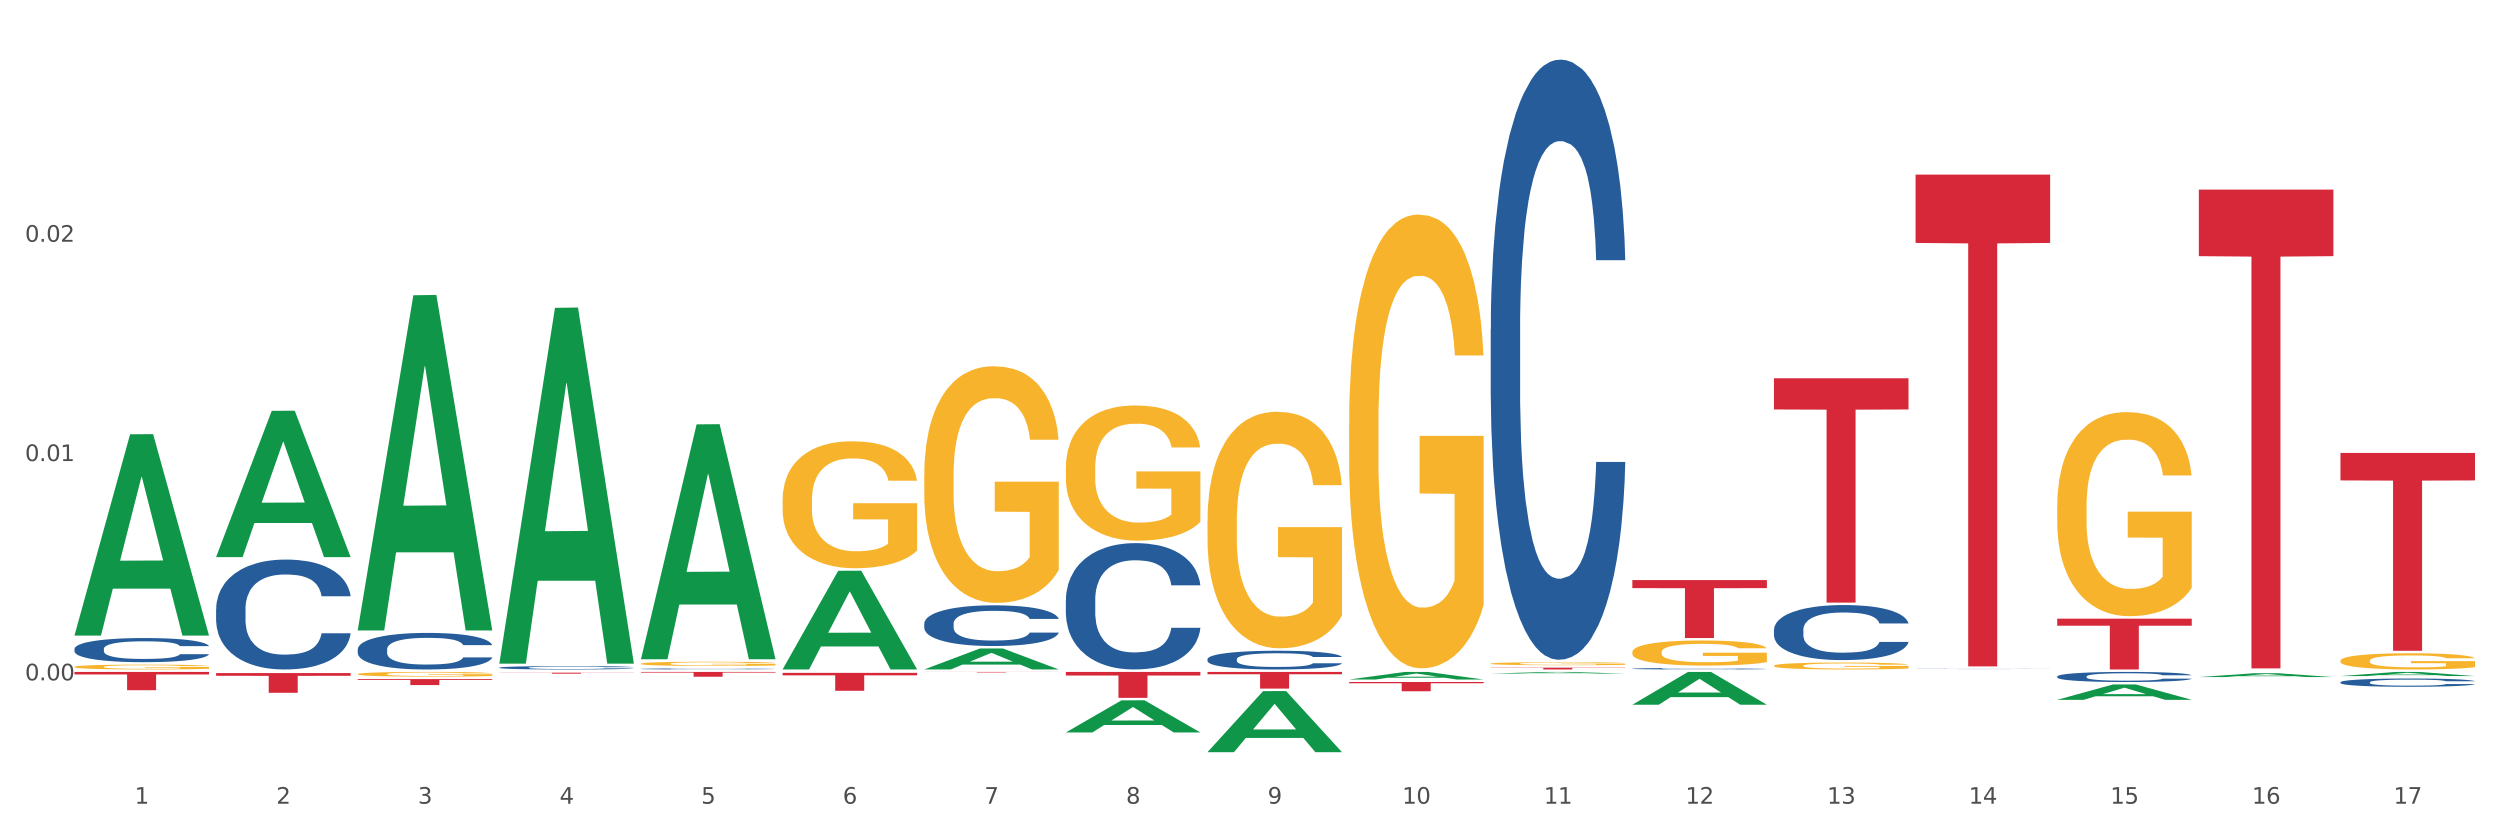 <?xml version="1.0" encoding="utf-8" standalone="no"?>
<!DOCTYPE svg PUBLIC "-//W3C//DTD SVG 1.1//EN"
  "http://www.w3.org/Graphics/SVG/1.1/DTD/svg11.dtd">
<svg xmlns:xlink="http://www.w3.org/1999/xlink" width="1080pt" height="360pt" viewBox="0 0 1080 360" xmlns="http://www.w3.org/2000/svg" version="1.1">
 <rect x="0" y="0" width="1080" height="360" fill="#333333" stroke="none"/>
 <defs>
  <style type="text/css">*{stroke-linejoin: round; stroke-linecap: butt}</style>
 </defs>
 <g id="figure_1">
  <g id="patch_1">
   <path d="M 0 360 
L 1080 360 
L 1080 0 
L 0 0 
z
" style="fill: #ffffff; stroke: #ffffff; stroke-linejoin: miter"/>
  </g>
  <g id="axes_1">
   <g id="matplotlib.axis_1">
    <g id="xtick_1">
     <g id="text_1">
      <!-- 1 -->
      <g style="fill: #4d4d4d" transform="translate(58.182 347.204) scale(0.096 -0.096)">
       <defs>
        <path id="DejaVuSans-31" d="M 794 531 
L 1825 531 
L 1825 4091 
L 703 3866 
L 703 4441 
L 1819 4666 
L 2450 4666 
L 2450 531 
L 3481 531 
L 3481 0 
L 794 0 
L 794 531 
z
" transform="scale(0.016)"/>
       </defs>
       <use xlink:href="#DejaVuSans-31"/>
      </g>
     </g>
    </g>
    <g id="xtick_2">
     <g id="text_2">
      <!-- 2 -->
      <g style="fill: #4d4d4d" transform="translate(119.364 347.204) scale(0.096 -0.096)">
       <defs>
        <path id="DejaVuSans-32" d="M 1228 531 
L 3431 531 
L 3431 0 
L 469 0 
L 469 531 
Q 828 903 1448 1529 
Q 2069 2156 2228 2338 
Q 2531 2678 2651 2914 
Q 2772 3150 2772 3378 
Q 2772 3750 2511 3984 
Q 2250 4219 1831 4219 
Q 1534 4219 1204 4116 
Q 875 4013 500 3803 
L 500 4441 
Q 881 4594 1212 4672 
Q 1544 4750 1819 4750 
Q 2544 4750 2975 4387 
Q 3406 4025 3406 3419 
Q 3406 3131 3298 2873 
Q 3191 2616 2906 2266 
Q 2828 2175 2409 1742 
Q 1991 1309 1228 531 
z
" transform="scale(0.016)"/>
       </defs>
       <use xlink:href="#DejaVuSans-32"/>
      </g>
     </g>
    </g>
    <g id="xtick_3">
     <g id="text_3">
      <!-- 3 -->
      <g style="fill: #4d4d4d" transform="translate(180.545 347.204) scale(0.096 -0.096)">
       <defs>
        <path id="DejaVuSans-33" d="M 2597 2516 
Q 3050 2419 3304 2112 
Q 3559 1806 3559 1356 
Q 3559 666 3084 287 
Q 2609 -91 1734 -91 
Q 1441 -91 1130 -33 
Q 819 25 488 141 
L 488 750 
Q 750 597 1062 519 
Q 1375 441 1716 441 
Q 2309 441 2620 675 
Q 2931 909 2931 1356 
Q 2931 1769 2642 2001 
Q 2353 2234 1838 2234 
L 1294 2234 
L 1294 2753 
L 1863 2753 
Q 2328 2753 2575 2939 
Q 2822 3125 2822 3475 
Q 2822 3834 2567 4026 
Q 2313 4219 1838 4219 
Q 1578 4219 1281 4162 
Q 984 4106 628 3988 
L 628 4550 
Q 988 4650 1302 4700 
Q 1616 4750 1894 4750 
Q 2613 4750 3031 4423 
Q 3450 4097 3450 3541 
Q 3450 3153 3228 2886 
Q 3006 2619 2597 2516 
z
" transform="scale(0.016)"/>
       </defs>
       <use xlink:href="#DejaVuSans-33"/>
      </g>
     </g>
    </g>
    <g id="xtick_4">
     <g id="text_4">
      <!-- 4 -->
      <g style="fill: #4d4d4d" transform="translate(241.726 347.204) scale(0.096 -0.096)">
       <defs>
        <path id="DejaVuSans-34" d="M 2419 4116 
L 825 1625 
L 2419 1625 
L 2419 4116 
z
M 2253 4666 
L 3047 4666 
L 3047 1625 
L 3713 1625 
L 3713 1100 
L 3047 1100 
L 3047 0 
L 2419 0 
L 2419 1100 
L 313 1100 
L 313 1709 
L 2253 4666 
z
" transform="scale(0.016)"/>
       </defs>
       <use xlink:href="#DejaVuSans-34"/>
      </g>
     </g>
    </g>
    <g id="xtick_5">
     <g id="text_5">
      <!-- 5 -->
      <g style="fill: #4d4d4d" transform="translate(302.908 347.204) scale(0.096 -0.096)">
       <defs>
        <path id="DejaVuSans-35" d="M 691 4666 
L 3169 4666 
L 3169 4134 
L 1269 4134 
L 1269 2991 
Q 1406 3038 1543 3061 
Q 1681 3084 1819 3084 
Q 2600 3084 3056 2656 
Q 3513 2228 3513 1497 
Q 3513 744 3044 326 
Q 2575 -91 1722 -91 
Q 1428 -91 1123 -41 
Q 819 9 494 109 
L 494 744 
Q 775 591 1075 516 
Q 1375 441 1709 441 
Q 2250 441 2565 725 
Q 2881 1009 2881 1497 
Q 2881 1984 2565 2268 
Q 2250 2553 1709 2553 
Q 1456 2553 1204 2497 
Q 953 2441 691 2322 
L 691 4666 
z
" transform="scale(0.016)"/>
       </defs>
       <use xlink:href="#DejaVuSans-35"/>
      </g>
     </g>
    </g>
    <g id="xtick_6">
     <g id="text_6">
      <!-- 6 -->
      <g style="fill: #4d4d4d" transform="translate(364.089 347.204) scale(0.096 -0.096)">
       <defs>
        <path id="DejaVuSans-36" d="M 2113 2584 
Q 1688 2584 1439 2293 
Q 1191 2003 1191 1497 
Q 1191 994 1439 701 
Q 1688 409 2113 409 
Q 2538 409 2786 701 
Q 3034 994 3034 1497 
Q 3034 2003 2786 2293 
Q 2538 2584 2113 2584 
z
M 3366 4563 
L 3366 3988 
Q 3128 4100 2886 4159 
Q 2644 4219 2406 4219 
Q 1781 4219 1451 3797 
Q 1122 3375 1075 2522 
Q 1259 2794 1537 2939 
Q 1816 3084 2150 3084 
Q 2853 3084 3261 2657 
Q 3669 2231 3669 1497 
Q 3669 778 3244 343 
Q 2819 -91 2113 -91 
Q 1303 -91 875 529 
Q 447 1150 447 2328 
Q 447 3434 972 4092 
Q 1497 4750 2381 4750 
Q 2619 4750 2861 4703 
Q 3103 4656 3366 4563 
z
" transform="scale(0.016)"/>
       </defs>
       <use xlink:href="#DejaVuSans-36"/>
      </g>
     </g>
    </g>
    <g id="xtick_7">
     <g id="text_7">
      <!-- 7 -->
      <g style="fill: #4d4d4d" transform="translate(425.271 347.204) scale(0.096 -0.096)">
       <defs>
        <path id="DejaVuSans-37" d="M 525 4666 
L 3525 4666 
L 3525 4397 
L 1831 0 
L 1172 0 
L 2766 4134 
L 525 4134 
L 525 4666 
z
" transform="scale(0.016)"/>
       </defs>
       <use xlink:href="#DejaVuSans-37"/>
      </g>
     </g>
    </g>
    <g id="xtick_8">
     <g id="text_8">
      <!-- 8 -->
      <g style="fill: #4d4d4d" transform="translate(486.452 347.204) scale(0.096 -0.096)">
       <defs>
        <path id="DejaVuSans-38" d="M 2034 2216 
Q 1584 2216 1326 1975 
Q 1069 1734 1069 1313 
Q 1069 891 1326 650 
Q 1584 409 2034 409 
Q 2484 409 2743 651 
Q 3003 894 3003 1313 
Q 3003 1734 2745 1975 
Q 2488 2216 2034 2216 
z
M 1403 2484 
Q 997 2584 770 2862 
Q 544 3141 544 3541 
Q 544 4100 942 4425 
Q 1341 4750 2034 4750 
Q 2731 4750 3128 4425 
Q 3525 4100 3525 3541 
Q 3525 3141 3298 2862 
Q 3072 2584 2669 2484 
Q 3125 2378 3379 2068 
Q 3634 1759 3634 1313 
Q 3634 634 3220 271 
Q 2806 -91 2034 -91 
Q 1263 -91 848 271 
Q 434 634 434 1313 
Q 434 1759 690 2068 
Q 947 2378 1403 2484 
z
M 1172 3481 
Q 1172 3119 1398 2916 
Q 1625 2713 2034 2713 
Q 2441 2713 2670 2916 
Q 2900 3119 2900 3481 
Q 2900 3844 2670 4047 
Q 2441 4250 2034 4250 
Q 1625 4250 1398 4047 
Q 1172 3844 1172 3481 
z
" transform="scale(0.016)"/>
       </defs>
       <use xlink:href="#DejaVuSans-38"/>
      </g>
     </g>
    </g>
    <g id="xtick_9">
     <g id="text_9">
      <!-- 9 -->
      <g style="fill: #4d4d4d" transform="translate(547.634 347.204) scale(0.096 -0.096)">
       <defs>
        <path id="DejaVuSans-39" d="M 703 97 
L 703 672 
Q 941 559 1184 500 
Q 1428 441 1663 441 
Q 2288 441 2617 861 
Q 2947 1281 2994 2138 
Q 2813 1869 2534 1725 
Q 2256 1581 1919 1581 
Q 1219 1581 811 2004 
Q 403 2428 403 3163 
Q 403 3881 828 4315 
Q 1253 4750 1959 4750 
Q 2769 4750 3195 4129 
Q 3622 3509 3622 2328 
Q 3622 1225 3098 567 
Q 2575 -91 1691 -91 
Q 1453 -91 1209 -44 
Q 966 3 703 97 
z
M 1959 2075 
Q 2384 2075 2632 2365 
Q 2881 2656 2881 3163 
Q 2881 3666 2632 3958 
Q 2384 4250 1959 4250 
Q 1534 4250 1286 3958 
Q 1038 3666 1038 3163 
Q 1038 2656 1286 2365 
Q 1534 2075 1959 2075 
z
" transform="scale(0.016)"/>
       </defs>
       <use xlink:href="#DejaVuSans-39"/>
      </g>
     </g>
    </g>
    <g id="xtick_10">
     <g id="text_10">
      <!-- 10 -->
      <g style="fill: #4d4d4d" transform="translate(605.761 347.204) scale(0.096 -0.096)">
       <defs>
        <path id="DejaVuSans-30" d="M 2034 4250 
Q 1547 4250 1301 3770 
Q 1056 3291 1056 2328 
Q 1056 1369 1301 889 
Q 1547 409 2034 409 
Q 2525 409 2770 889 
Q 3016 1369 3016 2328 
Q 3016 3291 2770 3770 
Q 2525 4250 2034 4250 
z
M 2034 4750 
Q 2819 4750 3233 4129 
Q 3647 3509 3647 2328 
Q 3647 1150 3233 529 
Q 2819 -91 2034 -91 
Q 1250 -91 836 529 
Q 422 1150 422 2328 
Q 422 3509 836 4129 
Q 1250 4750 2034 4750 
z
" transform="scale(0.016)"/>
       </defs>
       <use xlink:href="#DejaVuSans-31"/>
       <use xlink:href="#DejaVuSans-30" transform="translate(63.623 0)"/>
      </g>
     </g>
    </g>
    <g id="xtick_11">
     <g id="text_11">
      <!-- 11 -->
      <g style="fill: #4d4d4d" transform="translate(666.942 347.204) scale(0.096 -0.096)">
       <use xlink:href="#DejaVuSans-31"/>
       <use xlink:href="#DejaVuSans-31" transform="translate(63.623 0)"/>
      </g>
     </g>
    </g>
    <g id="xtick_12">
     <g id="text_12">
      <!-- 12 -->
      <g style="fill: #4d4d4d" transform="translate(728.124 347.204) scale(0.096 -0.096)">
       <use xlink:href="#DejaVuSans-31"/>
       <use xlink:href="#DejaVuSans-32" transform="translate(63.623 0)"/>
      </g>
     </g>
    </g>
    <g id="xtick_13">
     <g id="text_13">
      <!-- 13 -->
      <g style="fill: #4d4d4d" transform="translate(789.305 347.204) scale(0.096 -0.096)">
       <use xlink:href="#DejaVuSans-31"/>
       <use xlink:href="#DejaVuSans-33" transform="translate(63.623 0)"/>
      </g>
     </g>
    </g>
    <g id="xtick_14">
     <g id="text_14">
      <!-- 14 -->
      <g style="fill: #4d4d4d" transform="translate(850.487 347.204) scale(0.096 -0.096)">
       <use xlink:href="#DejaVuSans-31"/>
       <use xlink:href="#DejaVuSans-34" transform="translate(63.623 0)"/>
      </g>
     </g>
    </g>
    <g id="xtick_15">
     <g id="text_15">
      <!-- 15 -->
      <g style="fill: #4d4d4d" transform="translate(911.668 347.204) scale(0.096 -0.096)">
       <use xlink:href="#DejaVuSans-31"/>
       <use xlink:href="#DejaVuSans-35" transform="translate(63.623 0)"/>
      </g>
     </g>
    </g>
    <g id="xtick_16">
     <g id="text_16">
      <!-- 16 -->
      <g style="fill: #4d4d4d" transform="translate(972.849 347.204) scale(0.096 -0.096)">
       <use xlink:href="#DejaVuSans-31"/>
       <use xlink:href="#DejaVuSans-36" transform="translate(63.623 0)"/>
      </g>
     </g>
    </g>
    <g id="xtick_17">
     <g id="text_17">
      <!-- 17 -->
      <g style="fill: #4d4d4d" transform="translate(1034.031 347.204) scale(0.096 -0.096)">
       <use xlink:href="#DejaVuSans-31"/>
       <use xlink:href="#DejaVuSans-37" transform="translate(63.623 0)"/>
      </g>
     </g>
    </g>
    <g id="xtick_18"/>
    <g id="xtick_19"/>
    <g id="xtick_20"/>
    <g id="xtick_21"/>
    <g id="xtick_22"/>
    <g id="xtick_23"/>
    <g id="xtick_24"/>
    <g id="xtick_25"/>
    <g id="xtick_26"/>
    <g id="xtick_27"/>
    <g id="xtick_28"/>
    <g id="xtick_29"/>
    <g id="xtick_30"/>
    <g id="xtick_31"/>
    <g id="xtick_32"/>
    <g id="xtick_33"/>
   </g>
   <g id="matplotlib.axis_2">
    <g id="ytick_1">
     <g id="text_18">
      <!-- 0.00 -->
      <g style="fill: #4d4d4d" transform="translate(10.8 293.917) scale(0.096 -0.096)">
       <defs>
        <path id="DejaVuSans-2e" d="M 684 794 
L 1344 794 
L 1344 0 
L 684 0 
L 684 794 
z
" transform="scale(0.016)"/>
       </defs>
       <use xlink:href="#DejaVuSans-30"/>
       <use xlink:href="#DejaVuSans-2e" transform="translate(63.623 0)"/>
       <use xlink:href="#DejaVuSans-30" transform="translate(95.41 0)"/>
       <use xlink:href="#DejaVuSans-30" transform="translate(159.033 0)"/>
      </g>
     </g>
    </g>
    <g id="ytick_2">
     <g id="text_19">
      <!-- 0.01 -->
      <g style="fill: #4d4d4d" transform="translate(10.8 199.177) scale(0.096 -0.096)">
       <use xlink:href="#DejaVuSans-30"/>
       <use xlink:href="#DejaVuSans-2e" transform="translate(63.623 0)"/>
       <use xlink:href="#DejaVuSans-30" transform="translate(95.41 0)"/>
       <use xlink:href="#DejaVuSans-31" transform="translate(159.033 0)"/>
      </g>
     </g>
    </g>
    <g id="ytick_3">
     <g id="text_20">
      <!-- 0.02 -->
      <g style="fill: #4d4d4d" transform="translate(10.8 104.436) scale(0.096 -0.096)">
       <use xlink:href="#DejaVuSans-30"/>
       <use xlink:href="#DejaVuSans-2e" transform="translate(63.623 0)"/>
       <use xlink:href="#DejaVuSans-30" transform="translate(95.41 0)"/>
       <use xlink:href="#DejaVuSans-32" transform="translate(159.033 0)"/>
      </g>
     </g>
    </g>
    <g id="ytick_4"/>
    <g id="ytick_5"/>
    <g id="ytick_6"/>
    <g id="ytick_7"/>
   </g>
   <g id="PolyCollection_1">
    <path d="M 32.175 274.413 
L 32.235 274.331 
L 56.203 187.615 
L 66.15 187.533 
L 90.297 274.576 
L 78.793 274.576 
L 73.58 254.307 
L 48.833 254.307 
L 48.653 254.634 
L 43.62 274.576 
L 32.175 274.576 
L 32.175 274.413 
L 51.949 242.211 
L 70.464 242.129 
L 61.296 206.086 
L 61.176 205.922 
L 61.056 206.168 
L 51.889 242.129 
L 51.949 242.211 
L 32.175 274.413 
z
" clip-path="url(#p84f6db2fa7)" style="fill: #109648"/>
    <path d="M 32.175 290.269 
L 90.297 290.269 
L 90.297 291.368 
L 67.434 291.375 
L 67.434 298.175 
L 54.901 298.175 
L 54.901 291.375 
L 32.175 291.368 
L 32.175 290.277 
L 32.175 290.269 
z
" clip-path="url(#p84f6db2fa7)" style="fill: #d62839"/>
    <path d="M 93.356 290.77 
L 151.479 290.77 
L 151.479 291.954 
L 128.615 291.962 
L 128.615 299.293 
L 116.082 299.293 
L 116.082 291.962 
L 93.356 291.954 
L 93.356 290.778 
L 93.356 290.77 
z
" clip-path="url(#p84f6db2fa7)" style="fill: #d62839"/>
    <path d="M 154.538 293.363 
L 212.66 293.363 
L 212.66 293.724 
L 189.797 293.727 
L 189.797 295.962 
L 177.263 295.962 
L 177.263 293.727 
L 154.538 293.724 
L 154.538 293.366 
L 154.538 293.363 
z
" clip-path="url(#p84f6db2fa7)" style="fill: #d62839"/>
    <path d="M 1011.078 195.66 
L 1069.2 195.66 
L 1069.2 207.54 
L 1046.337 207.621 
L 1046.337 281.15 
L 1033.803 281.15 
L 1033.803 207.621 
L 1011.078 207.54 
L 1011.078 195.74 
L 1011.078 195.66 
z
" clip-path="url(#p84f6db2fa7)" style="fill: #d62839"/>
    <path d="M 949.896 81.914 
L 1008.019 81.914 
L 1008.019 110.657 
L 985.155 110.852 
L 985.155 288.753 
L 972.622 288.753 
L 972.622 110.852 
L 949.896 110.657 
L 949.896 82.108 
L 949.896 81.914 
z
" clip-path="url(#p84f6db2fa7)" style="fill: #d62839"/>
    <path d="M 888.715 267.259 
L 946.837 267.259 
L 946.837 270.31 
L 923.974 270.331 
L 923.974 289.211 
L 911.44 289.211 
L 911.44 270.331 
L 888.715 270.31 
L 888.715 267.28 
L 888.715 267.259 
z
" clip-path="url(#p84f6db2fa7)" style="fill: #d62839"/>
    <path d="M 827.533 75.426 
L 885.656 75.426 
L 885.656 104.949 
L 862.792 105.149 
L 862.792 287.87 
L 850.259 287.87 
L 850.259 105.149 
L 827.533 104.949 
L 827.533 75.626 
L 827.533 75.426 
z
" clip-path="url(#p84f6db2fa7)" style="fill: #d62839"/>
    <path d="M 766.352 163.421 
L 824.474 163.421 
L 824.474 176.887 
L 801.611 176.978 
L 801.611 260.324 
L 789.078 260.324 
L 789.078 176.978 
L 766.352 176.887 
L 766.352 163.512 
L 766.352 163.421 
z
" clip-path="url(#p84f6db2fa7)" style="fill: #d62839"/>
    <path d="M 705.171 250.597 
L 763.293 250.597 
L 763.293 254.076 
L 740.43 254.1 
L 740.43 275.632 
L 727.896 275.632 
L 727.896 254.1 
L 705.171 254.076 
L 705.171 250.62 
L 705.171 250.597 
z
" clip-path="url(#p84f6db2fa7)" style="fill: #d62839"/>
    <path d="M 643.989 288.43 
L 702.112 288.43 
L 702.112 288.539 
L 679.248 288.54 
L 679.248 289.211 
L 666.715 289.211 
L 666.715 288.54 
L 643.989 288.539 
L 643.989 288.431 
L 643.989 288.43 
z
" clip-path="url(#p84f6db2fa7)" style="fill: #d62839"/>
    <path d="M 582.808 294.617 
L 640.93 294.617 
L 640.93 295.174 
L 618.067 295.177 
L 618.067 298.623 
L 605.533 298.623 
L 605.533 295.177 
L 582.808 295.174 
L 582.808 294.621 
L 582.808 294.617 
z
" clip-path="url(#p84f6db2fa7)" style="fill: #d62839"/>
    <path d="M 521.626 290.269 
L 579.749 290.269 
L 579.749 291.272 
L 556.885 291.279 
L 556.885 297.482 
L 544.352 297.482 
L 544.352 291.279 
L 521.626 291.272 
L 521.626 290.276 
L 521.626 290.269 
z
" clip-path="url(#p84f6db2fa7)" style="fill: #d62839"/>
    <path d="M 460.445 290.269 
L 518.567 290.269 
L 518.567 291.826 
L 495.704 291.836 
L 495.704 301.467 
L 483.17 301.467 
L 483.17 291.836 
L 460.445 291.826 
L 460.445 290.28 
L 460.445 290.269 
z
" clip-path="url(#p84f6db2fa7)" style="fill: #d62839"/>
    <path d="M 399.263 290.269 
L 457.386 290.269 
L 457.386 290.3 
L 434.523 290.3 
L 434.523 290.489 
L 421.989 290.489 
L 421.989 290.3 
L 399.263 290.3 
L 399.263 290.27 
L 399.263 290.269 
z
" clip-path="url(#p84f6db2fa7)" style="fill: #d62839"/>
    <path d="M 338.082 290.669 
L 396.204 290.669 
L 396.204 291.746 
L 373.341 291.753 
L 373.341 298.42 
L 360.808 298.42 
L 360.808 291.753 
L 338.082 291.746 
L 338.082 290.676 
L 338.082 290.669 
z
" clip-path="url(#p84f6db2fa7)" style="fill: #d62839"/>
    <path d="M 1011.078 294.724 
L 1011.146 294.721 
L 1011.146 294.63 
L 1011.352 294.506 
L 1012.108 294.278 
L 1013.07 294.106 
L 1014.719 293.904 
L 1015.612 293.819 
L 1016.78 293.725 
L 1019.185 293.572 
L 1021.933 293.442 
L 1023.856 293.37 
L 1025.299 293.324 
L 1028.528 293.243 
L 1030.383 293.207 
L 1032.307 293.178 
L 1033.956 293.158 
L 1036.704 293.136 
L 1038.902 293.126 
L 1041.444 293.123 
L 1043.574 293.126 
L 1046.391 293.139 
L 1050.513 293.178 
L 1052.093 293.201 
L 1054.223 293.24 
L 1056.421 293.292 
L 1058.208 293.344 
L 1060.269 293.419 
L 1062.398 293.517 
L 1064.46 293.64 
L 1065.902 293.754 
L 1067.07 293.875 
L 1068.101 294.021 
L 1068.856 294.181 
L 1069.2 294.314 
L 1056.627 294.314 
L 1056.284 294.194 
L 1055.597 294.063 
L 1054.91 293.976 
L 1054.154 293.904 
L 1052.986 293.823 
L 1051.956 293.77 
L 1050.238 293.709 
L 1048.658 293.67 
L 1047.353 293.647 
L 1045.772 293.627 
L 1042.406 293.608 
L 1040.001 293.608 
L 1038.49 293.614 
L 1036.635 293.63 
L 1035.055 293.653 
L 1033.2 293.692 
L 1031.757 293.735 
L 1030.314 293.79 
L 1029.49 293.829 
L 1028.253 293.901 
L 1027.429 293.959 
L 1026.33 294.06 
L 1025.711 294.132 
L 1024.612 294.317 
L 1024.131 294.454 
L 1023.925 294.549 
L 1023.788 294.653 
L 1023.788 295.161 
L 1024.2 295.388 
L 1024.543 295.486 
L 1025.093 295.597 
L 1026.124 295.74 
L 1027.635 295.88 
L 1029.215 295.981 
L 1030.52 296.043 
L 1031.757 296.088 
L 1032.994 296.124 
L 1034.505 296.157 
L 1035.742 296.176 
L 1037.597 296.196 
L 1039.795 296.206 
L 1041.513 296.206 
L 1045.017 296.189 
L 1046.597 296.173 
L 1048.108 296.15 
L 1049.757 296.114 
L 1051.063 296.075 
L 1051.818 296.046 
L 1053.055 295.984 
L 1054.017 295.919 
L 1054.841 295.844 
L 1055.391 295.779 
L 1056.009 295.681 
L 1056.49 295.571 
L 1056.627 295.512 
L 1069.2 295.512 
L 1068.925 295.629 
L 1068.444 295.743 
L 1067.482 295.896 
L 1066.727 295.984 
L 1065.559 296.092 
L 1064.322 296.183 
L 1062.605 296.284 
L 1061.024 296.359 
L 1059.376 296.424 
L 1057.589 296.482 
L 1054.36 296.564 
L 1053.192 296.587 
L 1050.719 296.626 
L 1048.795 296.648 
L 1045.979 296.671 
L 1043.093 296.684 
L 1040.07 296.687 
L 1037.391 296.681 
L 1034.437 296.661 
L 1032.582 296.642 
L 1030.52 296.613 
L 1028.116 296.567 
L 1025.849 296.512 
L 1023.719 296.447 
L 1021.727 296.372 
L 1019.872 296.287 
L 1017.467 296.147 
L 1015.681 296.01 
L 1014.375 295.883 
L 1013.482 295.776 
L 1012.589 295.639 
L 1012.108 295.545 
L 1011.352 295.317 
L 1011.078 295.105 
L 1011.078 294.724 
z
" clip-path="url(#p84f6db2fa7)" style="fill: #255c99"/>
    <path d="M 888.715 292.231 
L 888.784 292.227 
L 888.784 292.115 
L 888.99 291.964 
L 889.745 291.685 
L 890.707 291.473 
L 892.356 291.226 
L 893.249 291.123 
L 894.417 291.007 
L 896.822 290.82 
L 899.57 290.66 
L 901.493 290.572 
L 902.936 290.517 
L 906.165 290.417 
L 908.02 290.373 
L 909.944 290.337 
L 911.593 290.313 
L 914.341 290.285 
L 916.539 290.273 
L 919.081 290.269 
L 921.211 290.273 
L 924.028 290.289 
L 928.15 290.337 
L 929.73 290.365 
L 931.86 290.413 
L 934.058 290.477 
L 935.845 290.541 
L 937.906 290.632 
L 940.036 290.752 
L 942.097 290.903 
L 943.539 291.043 
L 944.707 291.19 
L 945.738 291.37 
L 946.494 291.565 
L 946.837 291.728 
L 934.265 291.728 
L 933.921 291.581 
L 933.234 291.422 
L 932.547 291.314 
L 931.791 291.226 
L 930.623 291.127 
L 929.593 291.063 
L 927.875 290.987 
L 926.295 290.939 
L 924.99 290.911 
L 923.41 290.887 
L 920.043 290.863 
L 917.639 290.863 
L 916.127 290.871 
L 914.272 290.891 
L 912.692 290.919 
L 910.837 290.967 
L 909.394 291.019 
L 907.952 291.087 
L 907.127 291.135 
L 905.89 291.222 
L 905.066 291.294 
L 903.967 291.418 
L 903.348 291.505 
L 902.249 291.732 
L 901.768 291.9 
L 901.562 292.015 
L 901.425 292.143 
L 901.425 292.765 
L 901.837 293.044 
L 902.181 293.164 
L 902.73 293.299 
L 903.761 293.474 
L 905.272 293.646 
L 906.852 293.769 
L 908.158 293.845 
L 909.394 293.901 
L 910.631 293.945 
L 912.142 293.985 
L 913.379 294.009 
L 915.234 294.033 
L 917.432 294.045 
L 919.15 294.045 
L 922.654 294.025 
L 924.234 294.005 
L 925.745 293.977 
L 927.394 293.933 
L 928.7 293.885 
L 929.455 293.849 
L 930.692 293.773 
L 931.654 293.694 
L 932.478 293.602 
L 933.028 293.522 
L 933.646 293.403 
L 934.127 293.267 
L 934.265 293.195 
L 946.837 293.195 
L 946.562 293.339 
L 946.081 293.478 
L 945.12 293.666 
L 944.364 293.773 
L 943.196 293.905 
L 941.959 294.017 
L 940.242 294.14 
L 938.662 294.232 
L 937.013 294.312 
L 935.226 294.383 
L 931.997 294.483 
L 930.829 294.511 
L 928.356 294.559 
L 926.433 294.587 
L 923.616 294.615 
L 920.73 294.631 
L 917.707 294.635 
L 915.028 294.627 
L 912.074 294.603 
L 910.219 294.579 
L 908.158 294.543 
L 905.753 294.487 
L 903.486 294.419 
L 901.356 294.34 
L 899.364 294.248 
L 897.509 294.144 
L 895.104 293.973 
L 893.318 293.805 
L 892.013 293.65 
L 891.119 293.518 
L 890.226 293.351 
L 889.745 293.235 
L 888.99 292.956 
L 888.715 292.697 
L 888.715 292.231 
z
" clip-path="url(#p84f6db2fa7)" style="fill: #255c99"/>
    <path d="M 827.533 288.972 
L 827.602 288.972 
L 827.602 288.969 
L 827.808 288.966 
L 828.564 288.96 
L 829.526 288.955 
L 831.175 288.95 
L 832.068 288.947 
L 833.236 288.945 
L 835.64 288.941 
L 838.388 288.937 
L 840.312 288.935 
L 841.755 288.934 
L 844.984 288.932 
L 846.839 288.931 
L 848.762 288.93 
L 850.411 288.929 
L 853.159 288.929 
L 855.358 288.928 
L 857.9 288.928 
L 860.03 288.928 
L 862.847 288.929 
L 866.969 288.93 
L 868.549 288.93 
L 870.679 288.932 
L 872.877 288.933 
L 874.663 288.934 
L 876.724 288.936 
L 878.854 288.939 
L 880.915 288.942 
L 882.358 288.946 
L 883.526 288.949 
L 884.557 288.953 
L 885.312 288.957 
L 885.656 288.961 
L 873.083 288.961 
L 872.74 288.957 
L 872.053 288.954 
L 871.366 288.952 
L 870.61 288.95 
L 869.442 288.947 
L 868.411 288.946 
L 866.694 288.944 
L 865.114 288.943 
L 863.808 288.943 
L 862.228 288.942 
L 858.862 288.942 
L 856.457 288.942 
L 854.946 288.942 
L 853.091 288.942 
L 851.511 288.943 
L 849.656 288.944 
L 848.213 288.945 
L 846.77 288.946 
L 845.946 288.948 
L 844.709 288.95 
L 843.885 288.951 
L 842.785 288.954 
L 842.167 288.956 
L 841.068 288.961 
L 840.587 288.965 
L 840.381 288.967 
L 840.243 288.97 
L 840.243 288.984 
L 840.656 288.99 
L 840.999 288.993 
L 841.549 288.996 
L 842.579 288.999 
L 844.091 289.003 
L 845.671 289.006 
L 846.976 289.008 
L 848.213 289.009 
L 849.45 289.01 
L 850.961 289.011 
L 852.198 289.011 
L 854.053 289.012 
L 856.251 289.012 
L 857.969 289.012 
L 861.472 289.012 
L 863.053 289.011 
L 864.564 289.011 
L 866.213 289.01 
L 867.518 289.009 
L 868.274 289.008 
L 869.511 289.006 
L 870.472 289.004 
L 871.297 289.002 
L 871.847 289.001 
L 872.465 288.998 
L 872.946 288.995 
L 873.083 288.993 
L 885.656 288.993 
L 885.381 288.996 
L 884.9 289 
L 883.938 289.004 
L 883.182 289.006 
L 882.015 289.009 
L 880.778 289.011 
L 879.06 289.014 
L 877.48 289.016 
L 875.831 289.018 
L 874.045 289.02 
L 870.816 289.022 
L 869.648 289.022 
L 867.175 289.024 
L 865.251 289.024 
L 862.434 289.025 
L 859.549 289.025 
L 856.526 289.025 
L 853.846 289.025 
L 850.892 289.024 
L 849.037 289.024 
L 846.976 289.023 
L 844.572 289.022 
L 842.304 289.02 
L 840.175 289.019 
L 838.182 289.017 
L 836.327 289.014 
L 833.923 289.011 
L 832.136 289.007 
L 830.831 289.003 
L 829.938 289 
L 829.045 288.997 
L 828.564 288.994 
L 827.808 288.988 
L 827.533 288.982 
L 827.533 288.972 
z
" clip-path="url(#p84f6db2fa7)" style="fill: #255c99"/>
    <path d="M 766.352 272.067 
L 766.421 272.045 
L 766.421 271.437 
L 766.627 270.612 
L 767.383 269.092 
L 768.344 267.941 
L 769.993 266.594 
L 770.886 266.03 
L 772.054 265.4 
L 774.459 264.379 
L 777.207 263.511 
L 779.131 263.033 
L 780.573 262.729 
L 783.802 262.186 
L 785.657 261.947 
L 787.581 261.751 
L 789.23 261.621 
L 791.978 261.469 
L 794.177 261.404 
L 796.719 261.382 
L 798.848 261.404 
L 801.665 261.491 
L 805.787 261.751 
L 807.367 261.903 
L 809.497 262.164 
L 811.696 262.512 
L 813.482 262.859 
L 815.543 263.359 
L 817.673 264.01 
L 819.734 264.835 
L 821.177 265.595 
L 822.345 266.399 
L 823.375 267.376 
L 824.131 268.44 
L 824.474 269.331 
L 811.902 269.331 
L 811.558 268.527 
L 810.871 267.659 
L 810.184 267.072 
L 809.428 266.594 
L 808.261 266.051 
L 807.23 265.704 
L 805.512 265.291 
L 803.932 265.031 
L 802.627 264.879 
L 801.047 264.748 
L 797.68 264.618 
L 795.276 264.618 
L 793.764 264.662 
L 791.909 264.77 
L 790.329 264.922 
L 788.474 265.183 
L 787.031 265.465 
L 785.589 265.834 
L 784.764 266.095 
L 783.528 266.573 
L 782.703 266.964 
L 781.604 267.637 
L 780.986 268.115 
L 779.886 269.352 
L 779.405 270.265 
L 779.199 270.894 
L 779.062 271.589 
L 779.062 274.977 
L 779.474 276.497 
L 779.818 277.149 
L 780.367 277.887 
L 781.398 278.843 
L 782.909 279.777 
L 784.489 280.45 
L 785.795 280.863 
L 787.031 281.167 
L 788.268 281.406 
L 789.78 281.623 
L 791.016 281.753 
L 792.871 281.883 
L 795.07 281.948 
L 796.787 281.948 
L 800.291 281.84 
L 801.871 281.731 
L 803.383 281.579 
L 805.032 281.34 
L 806.337 281.08 
L 807.093 280.884 
L 808.329 280.472 
L 809.291 280.037 
L 810.116 279.538 
L 810.665 279.104 
L 811.283 278.452 
L 811.764 277.714 
L 811.902 277.323 
L 824.474 277.323 
L 824.2 278.105 
L 823.719 278.865 
L 822.757 279.885 
L 822.001 280.472 
L 820.833 281.188 
L 819.596 281.796 
L 817.879 282.47 
L 816.299 282.969 
L 814.65 283.404 
L 812.864 283.794 
L 809.635 284.337 
L 808.467 284.489 
L 805.993 284.75 
L 804.07 284.902 
L 801.253 285.054 
L 798.367 285.141 
L 795.344 285.163 
L 792.665 285.119 
L 789.711 284.989 
L 787.856 284.859 
L 785.795 284.663 
L 783.39 284.359 
L 781.123 283.99 
L 778.993 283.556 
L 777.001 283.056 
L 775.146 282.491 
L 772.741 281.558 
L 770.955 280.645 
L 769.65 279.798 
L 768.757 279.082 
L 767.863 278.17 
L 767.383 277.54 
L 766.627 276.02 
L 766.352 274.608 
L 766.352 272.067 
z
" clip-path="url(#p84f6db2fa7)" style="fill: #255c99"/>
    <path d="M 705.171 288.873 
L 705.239 288.872 
L 705.239 288.856 
L 705.445 288.835 
L 706.201 288.796 
L 707.163 288.766 
L 708.812 288.731 
L 709.705 288.716 
L 710.873 288.7 
L 713.277 288.674 
L 716.026 288.651 
L 717.949 288.639 
L 719.392 288.631 
L 722.621 288.617 
L 724.476 288.611 
L 726.4 288.606 
L 728.049 288.602 
L 730.797 288.598 
L 732.995 288.597 
L 735.537 288.596 
L 737.667 288.597 
L 740.484 288.599 
L 744.606 288.606 
L 746.186 288.61 
L 748.316 288.616 
L 750.514 288.625 
L 752.301 288.634 
L 754.362 288.647 
L 756.491 288.664 
L 758.552 288.686 
L 759.995 288.705 
L 761.163 288.726 
L 762.194 288.751 
L 762.949 288.779 
L 763.293 288.802 
L 750.72 288.802 
L 750.377 288.781 
L 749.69 288.759 
L 749.003 288.743 
L 748.247 288.731 
L 747.079 288.717 
L 746.049 288.708 
L 744.331 288.697 
L 742.751 288.691 
L 741.446 288.687 
L 739.865 288.683 
L 736.499 288.68 
L 734.094 288.68 
L 732.583 288.681 
L 730.728 288.684 
L 729.148 288.688 
L 727.293 288.694 
L 725.85 288.702 
L 724.407 288.711 
L 723.583 288.718 
L 722.346 288.73 
L 721.522 288.741 
L 720.423 288.758 
L 719.804 288.77 
L 718.705 288.802 
L 718.224 288.826 
L 718.018 288.842 
L 717.881 288.86 
L 717.881 288.948 
L 718.293 288.987 
L 718.636 289.004 
L 719.186 289.023 
L 720.216 289.048 
L 721.728 289.072 
L 723.308 289.089 
L 724.613 289.1 
L 725.85 289.108 
L 727.087 289.114 
L 728.598 289.12 
L 729.835 289.123 
L 731.69 289.127 
L 733.888 289.128 
L 735.606 289.128 
L 739.11 289.125 
L 740.69 289.123 
L 742.201 289.119 
L 743.85 289.113 
L 745.155 289.106 
L 745.911 289.101 
L 747.148 289.09 
L 748.11 289.079 
L 748.934 289.066 
L 749.484 289.055 
L 750.102 289.038 
L 750.583 289.019 
L 750.72 289.009 
L 763.293 289.009 
L 763.018 289.029 
L 762.537 289.048 
L 761.575 289.075 
L 760.82 289.09 
L 759.652 289.109 
L 758.415 289.124 
L 756.697 289.142 
L 755.117 289.155 
L 753.468 289.166 
L 751.682 289.176 
L 748.453 289.19 
L 747.285 289.194 
L 744.812 289.201 
L 742.888 289.205 
L 740.071 289.209 
L 737.186 289.211 
L 734.163 289.211 
L 731.484 289.21 
L 728.529 289.207 
L 726.674 289.204 
L 724.613 289.198 
L 722.209 289.191 
L 719.942 289.181 
L 717.812 289.17 
L 715.819 289.157 
L 713.965 289.142 
L 711.56 289.118 
L 709.774 289.095 
L 708.468 289.073 
L 707.575 289.054 
L 706.682 289.03 
L 706.201 289.014 
L 705.445 288.975 
L 705.171 288.938 
L 705.171 288.873 
z
" clip-path="url(#p84f6db2fa7)" style="fill: #255c99"/>
    <path d="M 643.989 142.252 
L 644.058 142.015 
L 644.058 135.385 
L 644.264 126.388 
L 645.02 109.814 
L 645.982 97.265 
L 647.63 82.585 
L 648.524 76.429 
L 649.691 69.563 
L 652.096 58.434 
L 654.844 48.963 
L 656.768 43.754 
L 658.211 40.439 
L 661.44 34.52 
L 663.295 31.916 
L 665.218 29.785 
L 666.867 28.364 
L 669.615 26.707 
L 671.814 25.996 
L 674.356 25.759 
L 676.485 25.996 
L 679.302 26.943 
L 683.424 29.785 
L 685.005 31.442 
L 687.134 34.283 
L 689.333 38.072 
L 691.119 41.86 
L 693.18 47.306 
L 695.31 54.409 
L 697.371 63.406 
L 698.814 71.693 
L 699.982 80.454 
L 701.012 91.109 
L 701.768 102.711 
L 702.112 112.418 
L 689.539 112.418 
L 689.195 103.658 
L 688.508 94.187 
L 687.821 87.794 
L 687.066 82.585 
L 685.898 76.666 
L 684.867 72.877 
L 683.15 68.379 
L 681.569 65.537 
L 680.264 63.88 
L 678.684 62.459 
L 675.318 61.039 
L 672.913 61.039 
L 671.401 61.512 
L 669.547 62.696 
L 667.966 64.354 
L 666.111 67.195 
L 664.669 70.273 
L 663.226 74.298 
L 662.401 77.139 
L 661.165 82.348 
L 660.34 86.61 
L 659.241 93.95 
L 658.623 99.159 
L 657.524 112.655 
L 657.043 122.6 
L 656.837 129.466 
L 656.699 137.043 
L 656.699 173.979 
L 657.111 190.554 
L 657.455 197.657 
L 658.004 205.707 
L 659.035 216.125 
L 660.546 226.306 
L 662.127 233.646 
L 663.432 238.145 
L 664.669 241.46 
L 665.905 244.064 
L 667.417 246.432 
L 668.653 247.853 
L 670.508 249.273 
L 672.707 249.984 
L 674.424 249.984 
L 677.928 248.8 
L 679.508 247.616 
L 681.02 245.959 
L 682.669 243.354 
L 683.974 240.513 
L 684.73 238.382 
L 685.966 233.883 
L 686.928 229.148 
L 687.753 223.702 
L 688.302 218.966 
L 688.921 211.863 
L 689.402 203.813 
L 689.539 199.551 
L 702.112 199.551 
L 701.837 208.075 
L 701.356 216.362 
L 700.394 227.49 
L 699.638 233.883 
L 698.47 241.697 
L 697.234 248.326 
L 695.516 255.666 
L 693.936 261.112 
L 692.287 265.847 
L 690.501 270.109 
L 687.272 276.029 
L 686.104 277.686 
L 683.631 280.527 
L 681.707 282.185 
L 678.89 283.842 
L 676.005 284.789 
L 672.982 285.026 
L 670.302 284.553 
L 667.348 283.132 
L 665.493 281.711 
L 663.432 279.58 
L 661.027 276.265 
L 658.76 272.24 
L 656.63 267.505 
L 654.638 262.059 
L 652.783 255.903 
L 650.378 245.722 
L 648.592 235.777 
L 647.287 226.543 
L 646.394 218.73 
L 645.501 208.785 
L 645.02 201.919 
L 644.264 185.345 
L 643.989 169.954 
L 643.989 142.252 
z
" clip-path="url(#p84f6db2fa7)" style="fill: #255c99"/>
    <path d="M 521.626 284.757 
L 521.695 284.75 
L 521.695 284.543 
L 521.901 284.262 
L 522.657 283.745 
L 523.619 283.354 
L 525.268 282.896 
L 526.161 282.703 
L 527.329 282.489 
L 529.733 282.142 
L 532.481 281.847 
L 534.405 281.684 
L 535.848 281.581 
L 539.077 281.396 
L 540.932 281.315 
L 542.855 281.248 
L 544.504 281.204 
L 547.252 281.152 
L 549.451 281.13 
L 551.993 281.123 
L 554.123 281.13 
L 556.939 281.16 
L 561.062 281.248 
L 562.642 281.3 
L 564.772 281.389 
L 566.97 281.507 
L 568.756 281.625 
L 570.817 281.795 
L 572.947 282.016 
L 575.008 282.297 
L 576.451 282.556 
L 577.619 282.829 
L 578.649 283.161 
L 579.405 283.523 
L 579.749 283.826 
L 567.176 283.826 
L 566.833 283.553 
L 566.146 283.257 
L 565.459 283.058 
L 564.703 282.896 
L 563.535 282.711 
L 562.504 282.593 
L 560.787 282.452 
L 559.207 282.364 
L 557.901 282.312 
L 556.321 282.268 
L 552.955 282.223 
L 550.55 282.223 
L 549.039 282.238 
L 547.184 282.275 
L 545.604 282.327 
L 543.749 282.415 
L 542.306 282.511 
L 540.863 282.637 
L 540.039 282.726 
L 538.802 282.888 
L 537.978 283.021 
L 536.878 283.25 
L 536.26 283.413 
L 535.161 283.834 
L 534.68 284.144 
L 534.474 284.358 
L 534.336 284.595 
L 534.336 285.747 
L 534.749 286.264 
L 535.092 286.486 
L 535.642 286.737 
L 536.672 287.062 
L 538.184 287.379 
L 539.764 287.608 
L 541.069 287.749 
L 542.306 287.852 
L 543.542 287.933 
L 545.054 288.007 
L 546.291 288.052 
L 548.146 288.096 
L 550.344 288.118 
L 552.062 288.118 
L 555.565 288.081 
L 557.146 288.044 
L 558.657 287.993 
L 560.306 287.911 
L 561.611 287.823 
L 562.367 287.756 
L 563.604 287.616 
L 564.565 287.468 
L 565.39 287.298 
L 565.939 287.15 
L 566.558 286.929 
L 567.039 286.678 
L 567.176 286.545 
L 579.749 286.545 
L 579.474 286.811 
L 578.993 287.069 
L 578.031 287.416 
L 577.275 287.616 
L 576.107 287.86 
L 574.871 288.066 
L 573.153 288.295 
L 571.573 288.465 
L 569.924 288.613 
L 568.138 288.746 
L 564.909 288.931 
L 563.741 288.982 
L 561.268 289.071 
L 559.344 289.123 
L 556.527 289.174 
L 553.642 289.204 
L 550.619 289.211 
L 547.939 289.197 
L 544.985 289.152 
L 543.13 289.108 
L 541.069 289.042 
L 538.665 288.938 
L 536.397 288.813 
L 534.268 288.665 
L 532.275 288.495 
L 530.42 288.303 
L 528.016 287.985 
L 526.229 287.675 
L 524.924 287.387 
L 524.031 287.143 
L 523.138 286.833 
L 522.657 286.619 
L 521.901 286.101 
L 521.626 285.621 
L 521.626 284.757 
z
" clip-path="url(#p84f6db2fa7)" style="fill: #255c99"/>
    <path d="M 460.445 259.155 
L 460.514 259.105 
L 460.514 257.71 
L 460.72 255.815 
L 461.475 252.326 
L 462.437 249.685 
L 464.086 246.594 
L 464.979 245.298 
L 466.147 243.853 
L 468.552 241.51 
L 471.3 239.516 
L 473.224 238.42 
L 474.666 237.722 
L 477.895 236.476 
L 479.75 235.927 
L 481.674 235.479 
L 483.323 235.18 
L 486.071 234.831 
L 488.269 234.681 
L 490.811 234.631 
L 492.941 234.681 
L 495.758 234.881 
L 499.88 235.479 
L 501.46 235.828 
L 503.59 236.426 
L 505.789 237.223 
L 507.575 238.021 
L 509.636 239.167 
L 511.766 240.663 
L 513.827 242.557 
L 515.27 244.301 
L 516.437 246.146 
L 517.468 248.389 
L 518.224 250.831 
L 518.567 252.875 
L 505.995 252.875 
L 505.651 251.03 
L 504.964 249.037 
L 504.277 247.691 
L 503.521 246.594 
L 502.353 245.348 
L 501.323 244.55 
L 499.605 243.603 
L 498.025 243.005 
L 496.72 242.656 
L 495.14 242.357 
L 491.773 242.058 
L 489.369 242.058 
L 487.857 242.158 
L 486.002 242.407 
L 484.422 242.756 
L 482.567 243.354 
L 481.124 244.002 
L 479.682 244.85 
L 478.857 245.448 
L 477.621 246.544 
L 476.796 247.441 
L 475.697 248.987 
L 475.079 250.083 
L 473.979 252.924 
L 473.498 255.018 
L 473.292 256.463 
L 473.155 258.058 
L 473.155 265.834 
L 473.567 269.323 
L 473.911 270.819 
L 474.46 272.513 
L 475.491 274.707 
L 477.002 276.85 
L 478.582 278.395 
L 479.888 279.342 
L 481.124 280.04 
L 482.361 280.588 
L 483.872 281.087 
L 485.109 281.386 
L 486.964 281.685 
L 489.163 281.834 
L 490.88 281.834 
L 494.384 281.585 
L 495.964 281.336 
L 497.476 280.987 
L 499.124 280.439 
L 500.43 279.841 
L 501.186 279.392 
L 502.422 278.445 
L 503.384 277.448 
L 504.208 276.302 
L 504.758 275.305 
L 505.376 273.809 
L 505.857 272.115 
L 505.995 271.217 
L 518.567 271.217 
L 518.292 273.012 
L 517.812 274.756 
L 516.85 277.099 
L 516.094 278.445 
L 514.926 280.09 
L 513.689 281.485 
L 511.972 283.031 
L 510.392 284.177 
L 508.743 285.174 
L 506.957 286.071 
L 503.728 287.317 
L 502.56 287.666 
L 500.086 288.264 
L 498.163 288.613 
L 495.346 288.962 
L 492.46 289.162 
L 489.437 289.211 
L 486.758 289.112 
L 483.804 288.813 
L 481.949 288.514 
L 479.888 288.065 
L 477.483 287.367 
L 475.216 286.52 
L 473.086 285.523 
L 471.094 284.376 
L 469.239 283.081 
L 466.834 280.937 
L 465.048 278.844 
L 463.743 276.9 
L 462.849 275.255 
L 461.956 273.161 
L 461.475 271.716 
L 460.72 268.227 
L 460.445 264.987 
L 460.445 259.155 
z
" clip-path="url(#p84f6db2fa7)" style="fill: #255c99"/>
    <path d="M 399.263 269.4 
L 399.332 269.384 
L 399.332 268.934 
L 399.538 268.324 
L 400.294 267.2 
L 401.256 266.349 
L 402.905 265.353 
L 403.798 264.936 
L 404.966 264.47 
L 407.37 263.715 
L 410.118 263.073 
L 412.042 262.719 
L 413.485 262.494 
L 416.714 262.093 
L 418.569 261.916 
L 420.493 261.772 
L 422.141 261.675 
L 424.89 261.563 
L 427.088 261.515 
L 429.63 261.499 
L 431.76 261.515 
L 434.577 261.579 
L 438.699 261.772 
L 440.279 261.884 
L 442.409 262.077 
L 444.607 262.334 
L 446.393 262.591 
L 448.455 262.96 
L 450.584 263.442 
L 452.645 264.052 
L 454.088 264.614 
L 455.256 265.209 
L 456.287 265.931 
L 457.042 266.718 
L 457.386 267.377 
L 444.813 267.377 
L 444.47 266.782 
L 443.783 266.14 
L 443.096 265.706 
L 442.34 265.353 
L 441.172 264.952 
L 440.142 264.695 
L 438.424 264.39 
L 436.844 264.197 
L 435.538 264.084 
L 433.958 263.988 
L 430.592 263.892 
L 428.187 263.892 
L 426.676 263.924 
L 424.821 264.004 
L 423.241 264.116 
L 421.386 264.309 
L 419.943 264.518 
L 418.5 264.791 
L 417.676 264.984 
L 416.439 265.337 
L 415.615 265.626 
L 414.515 266.124 
L 413.897 266.477 
L 412.798 267.393 
L 412.317 268.067 
L 412.111 268.533 
L 411.973 269.047 
L 411.973 271.552 
L 412.386 272.676 
L 412.729 273.158 
L 413.279 273.704 
L 414.309 274.411 
L 415.821 275.101 
L 417.401 275.599 
L 418.706 275.904 
L 419.943 276.129 
L 421.18 276.306 
L 422.691 276.466 
L 423.928 276.563 
L 425.783 276.659 
L 427.981 276.707 
L 429.699 276.707 
L 433.203 276.627 
L 434.783 276.547 
L 436.294 276.434 
L 437.943 276.258 
L 439.248 276.065 
L 440.004 275.92 
L 441.241 275.615 
L 442.203 275.294 
L 443.027 274.925 
L 443.577 274.603 
L 444.195 274.122 
L 444.676 273.576 
L 444.813 273.287 
L 457.386 273.287 
L 457.111 273.865 
L 456.63 274.427 
L 455.668 275.182 
L 454.913 275.615 
L 453.745 276.145 
L 452.508 276.595 
L 450.79 277.093 
L 449.21 277.462 
L 447.561 277.783 
L 445.775 278.072 
L 442.546 278.474 
L 441.378 278.586 
L 438.905 278.779 
L 436.981 278.891 
L 434.164 279.004 
L 431.279 279.068 
L 428.256 279.084 
L 425.577 279.052 
L 422.622 278.956 
L 420.767 278.859 
L 418.706 278.715 
L 416.302 278.49 
L 414.035 278.217 
L 411.905 277.896 
L 409.912 277.526 
L 408.057 277.109 
L 405.653 276.418 
L 403.867 275.744 
L 402.561 275.117 
L 401.668 274.587 
L 400.775 273.913 
L 400.294 273.447 
L 399.538 272.323 
L 399.263 271.279 
L 399.263 269.4 
z
" clip-path="url(#p84f6db2fa7)" style="fill: #255c99"/>
    <path d="M 276.901 288.966 
L 276.969 288.965 
L 276.969 288.954 
L 277.175 288.938 
L 277.931 288.91 
L 278.893 288.888 
L 280.542 288.863 
L 281.435 288.852 
L 282.603 288.84 
L 285.008 288.821 
L 287.756 288.805 
L 289.679 288.796 
L 291.122 288.79 
L 294.351 288.78 
L 296.206 288.776 
L 298.13 288.772 
L 299.779 288.769 
L 302.527 288.767 
L 304.725 288.765 
L 307.267 288.765 
L 309.397 288.765 
L 312.214 288.767 
L 316.336 288.772 
L 317.916 288.775 
L 320.046 288.78 
L 322.244 288.786 
L 324.031 288.793 
L 326.092 288.802 
L 328.221 288.814 
L 330.283 288.83 
L 331.725 288.844 
L 332.893 288.859 
L 333.924 288.877 
L 334.679 288.897 
L 335.023 288.914 
L 322.45 288.914 
L 322.107 288.899 
L 321.42 288.883 
L 320.733 288.872 
L 319.977 288.863 
L 318.809 288.853 
L 317.779 288.846 
L 316.061 288.838 
L 314.481 288.833 
L 313.176 288.831 
L 311.595 288.828 
L 308.229 288.826 
L 305.824 288.826 
L 304.313 288.826 
L 302.458 288.829 
L 300.878 288.831 
L 299.023 288.836 
L 297.58 288.842 
L 296.137 288.849 
L 295.313 288.853 
L 294.076 288.862 
L 293.252 288.87 
L 292.153 288.882 
L 291.534 288.891 
L 290.435 288.915 
L 289.954 288.932 
L 289.748 288.944 
L 289.611 288.957 
L 289.611 289.02 
L 290.023 289.049 
L 290.366 289.061 
L 290.916 289.075 
L 291.947 289.093 
L 293.458 289.11 
L 295.038 289.123 
L 296.343 289.131 
L 297.58 289.136 
L 298.817 289.141 
L 300.328 289.145 
L 301.565 289.147 
L 303.42 289.15 
L 305.618 289.151 
L 307.336 289.151 
L 310.84 289.149 
L 312.42 289.147 
L 313.931 289.144 
L 315.58 289.14 
L 316.886 289.135 
L 317.641 289.131 
L 318.878 289.123 
L 319.84 289.115 
L 320.664 289.106 
L 321.214 289.098 
L 321.832 289.085 
L 322.313 289.072 
L 322.45 289.064 
L 335.023 289.064 
L 334.748 289.079 
L 334.267 289.093 
L 333.305 289.112 
L 332.55 289.123 
L 331.382 289.137 
L 330.145 289.148 
L 328.428 289.161 
L 326.847 289.17 
L 325.199 289.178 
L 323.412 289.186 
L 320.183 289.196 
L 319.015 289.199 
L 316.542 289.204 
L 314.618 289.207 
L 311.802 289.209 
L 308.916 289.211 
L 305.893 289.211 
L 303.214 289.211 
L 300.26 289.208 
L 298.405 289.206 
L 296.343 289.202 
L 293.939 289.196 
L 291.672 289.189 
L 289.542 289.181 
L 287.55 289.172 
L 285.695 289.161 
L 283.29 289.144 
L 281.504 289.127 
L 280.198 289.111 
L 279.305 289.097 
L 278.412 289.08 
L 277.931 289.068 
L 277.175 289.04 
L 276.901 289.013 
L 276.901 288.966 
z
" clip-path="url(#p84f6db2fa7)" style="fill: #255c99"/>
    <path d="M 215.719 288.409 
L 215.788 288.407 
L 215.788 288.37 
L 215.994 288.319 
L 216.75 288.226 
L 217.712 288.156 
L 219.36 288.073 
L 220.254 288.039 
L 221.422 288 
L 223.826 287.937 
L 226.574 287.884 
L 228.498 287.855 
L 229.941 287.836 
L 233.17 287.803 
L 235.025 287.788 
L 236.948 287.776 
L 238.597 287.768 
L 241.345 287.759 
L 243.544 287.755 
L 246.086 287.754 
L 248.216 287.755 
L 251.032 287.76 
L 255.155 287.776 
L 256.735 287.786 
L 258.864 287.802 
L 261.063 287.823 
L 262.849 287.844 
L 264.91 287.875 
L 267.04 287.915 
L 269.101 287.965 
L 270.544 288.012 
L 271.712 288.061 
L 272.742 288.121 
L 273.498 288.186 
L 273.842 288.241 
L 261.269 288.241 
L 260.926 288.192 
L 260.238 288.138 
L 259.551 288.102 
L 258.796 288.073 
L 257.628 288.04 
L 256.597 288.019 
L 254.88 287.993 
L 253.3 287.977 
L 251.994 287.968 
L 250.414 287.96 
L 247.048 287.952 
L 244.643 287.952 
L 243.132 287.955 
L 241.277 287.961 
L 239.696 287.971 
L 237.841 287.987 
L 236.399 288.004 
L 234.956 288.027 
L 234.132 288.043 
L 232.895 288.072 
L 232.07 288.096 
L 230.971 288.137 
L 230.353 288.166 
L 229.254 288.242 
L 228.773 288.298 
L 228.567 288.337 
L 228.429 288.379 
L 228.429 288.587 
L 228.841 288.68 
L 229.185 288.72 
L 229.735 288.765 
L 230.765 288.824 
L 232.277 288.881 
L 233.857 288.923 
L 235.162 288.948 
L 236.399 288.966 
L 237.635 288.981 
L 239.147 288.994 
L 240.383 289.002 
L 242.238 289.01 
L 244.437 289.014 
L 246.154 289.014 
L 249.658 289.008 
L 251.238 289.001 
L 252.75 288.992 
L 254.399 288.977 
L 255.704 288.961 
L 256.46 288.949 
L 257.696 288.924 
L 258.658 288.897 
L 259.483 288.867 
L 260.032 288.84 
L 260.651 288.8 
L 261.132 288.755 
L 261.269 288.731 
L 273.842 288.731 
L 273.567 288.779 
L 273.086 288.825 
L 272.124 288.888 
L 271.368 288.924 
L 270.2 288.968 
L 268.964 289.005 
L 267.246 289.046 
L 265.666 289.077 
L 264.017 289.104 
L 262.231 289.128 
L 259.002 289.161 
L 257.834 289.17 
L 255.361 289.186 
L 253.437 289.195 
L 250.62 289.205 
L 247.735 289.21 
L 244.712 289.211 
L 242.032 289.209 
L 239.078 289.201 
L 237.223 289.193 
L 235.162 289.181 
L 232.757 289.162 
L 230.49 289.14 
L 228.361 289.113 
L 226.368 289.082 
L 224.513 289.048 
L 222.109 288.99 
L 220.322 288.935 
L 219.017 288.883 
L 218.124 288.839 
L 217.231 288.783 
L 216.75 288.744 
L 215.994 288.651 
L 215.719 288.564 
L 215.719 288.409 
z
" clip-path="url(#p84f6db2fa7)" style="fill: #255c99"/>
    <path d="M 154.538 280.514 
L 154.607 280.5 
L 154.607 280.096 
L 154.813 279.548 
L 155.568 278.538 
L 156.53 277.773 
L 158.179 276.879 
L 159.072 276.504 
L 160.24 276.086 
L 162.645 275.408 
L 165.393 274.831 
L 167.317 274.514 
L 168.759 274.312 
L 171.988 273.951 
L 173.843 273.793 
L 175.767 273.663 
L 177.416 273.576 
L 180.164 273.475 
L 182.362 273.432 
L 184.904 273.417 
L 187.034 273.432 
L 189.851 273.49 
L 193.973 273.663 
L 195.553 273.764 
L 197.683 273.937 
L 199.882 274.168 
L 201.668 274.398 
L 203.729 274.73 
L 205.859 275.163 
L 207.92 275.711 
L 209.362 276.216 
L 210.53 276.749 
L 211.561 277.398 
L 212.317 278.105 
L 212.66 278.697 
L 200.088 278.697 
L 199.744 278.163 
L 199.057 277.586 
L 198.37 277.196 
L 197.614 276.879 
L 196.446 276.519 
L 195.416 276.288 
L 193.698 276.014 
L 192.118 275.841 
L 190.813 275.74 
L 189.233 275.653 
L 185.866 275.567 
L 183.462 275.567 
L 181.95 275.595 
L 180.095 275.668 
L 178.515 275.769 
L 176.66 275.942 
L 175.217 276.129 
L 173.775 276.374 
L 172.95 276.547 
L 171.713 276.865 
L 170.889 277.124 
L 169.79 277.572 
L 169.171 277.889 
L 168.072 278.711 
L 167.591 279.317 
L 167.385 279.735 
L 167.248 280.197 
L 167.248 282.447 
L 167.66 283.456 
L 168.004 283.889 
L 168.553 284.379 
L 169.584 285.014 
L 171.095 285.634 
L 172.675 286.081 
L 173.981 286.356 
L 175.217 286.557 
L 176.454 286.716 
L 177.965 286.86 
L 179.202 286.947 
L 181.057 287.033 
L 183.255 287.077 
L 184.973 287.077 
L 188.477 287.005 
L 190.057 286.932 
L 191.568 286.832 
L 193.217 286.673 
L 194.523 286.5 
L 195.278 286.37 
L 196.515 286.096 
L 197.477 285.807 
L 198.301 285.476 
L 198.851 285.187 
L 199.469 284.755 
L 199.95 284.264 
L 200.088 284.004 
L 212.66 284.004 
L 212.385 284.524 
L 211.904 285.029 
L 210.943 285.706 
L 210.187 286.096 
L 209.019 286.572 
L 207.782 286.976 
L 206.065 287.423 
L 204.485 287.755 
L 202.836 288.043 
L 201.049 288.303 
L 197.82 288.663 
L 196.652 288.764 
L 194.179 288.937 
L 192.256 289.038 
L 189.439 289.139 
L 186.553 289.197 
L 183.53 289.211 
L 180.851 289.183 
L 177.897 289.096 
L 176.042 289.009 
L 173.981 288.88 
L 171.576 288.678 
L 169.309 288.433 
L 167.179 288.144 
L 165.187 287.812 
L 163.332 287.437 
L 160.927 286.817 
L 159.141 286.211 
L 157.836 285.649 
L 156.942 285.173 
L 156.049 284.567 
L 155.568 284.149 
L 154.813 283.139 
L 154.538 282.202 
L 154.538 280.514 
z
" clip-path="url(#p84f6db2fa7)" style="fill: #255c99"/>
    <path d="M 93.356 263.065 
L 93.425 263.021 
L 93.425 261.807 
L 93.631 260.159 
L 94.387 257.124 
L 95.349 254.826 
L 96.998 252.138 
L 97.891 251.01 
L 99.059 249.753 
L 101.463 247.715 
L 104.211 245.98 
L 106.135 245.026 
L 107.578 244.419 
L 110.807 243.335 
L 112.662 242.858 
L 114.585 242.468 
L 116.234 242.208 
L 118.982 241.904 
L 121.181 241.774 
L 123.723 241.731 
L 125.853 241.774 
L 128.67 241.948 
L 132.792 242.468 
L 134.372 242.772 
L 136.502 243.292 
L 138.7 243.986 
L 140.486 244.68 
L 142.547 245.677 
L 144.677 246.978 
L 146.738 248.625 
L 148.181 250.143 
L 149.349 251.747 
L 150.38 253.699 
L 151.135 255.823 
L 151.479 257.601 
L 138.906 257.601 
L 138.563 255.997 
L 137.876 254.262 
L 137.189 253.092 
L 136.433 252.138 
L 135.265 251.054 
L 134.234 250.36 
L 132.517 249.536 
L 130.937 249.016 
L 129.631 248.712 
L 128.051 248.452 
L 124.685 248.192 
L 122.28 248.192 
L 120.769 248.279 
L 118.914 248.495 
L 117.334 248.799 
L 115.479 249.319 
L 114.036 249.883 
L 112.593 250.62 
L 111.769 251.14 
L 110.532 252.094 
L 109.708 252.875 
L 108.608 254.219 
L 107.99 255.173 
L 106.891 257.645 
L 106.41 259.466 
L 106.204 260.723 
L 106.066 262.111 
L 106.066 268.875 
L 106.479 271.91 
L 106.822 273.211 
L 107.372 274.685 
L 108.402 276.593 
L 109.914 278.458 
L 111.494 279.802 
L 112.799 280.626 
L 114.036 281.233 
L 115.273 281.71 
L 116.784 282.144 
L 118.021 282.404 
L 119.876 282.664 
L 122.074 282.794 
L 123.792 282.794 
L 127.295 282.577 
L 128.876 282.36 
L 130.387 282.057 
L 132.036 281.58 
L 133.341 281.06 
L 134.097 280.669 
L 135.334 279.845 
L 136.296 278.978 
L 137.12 277.981 
L 137.67 277.114 
L 138.288 275.813 
L 138.769 274.339 
L 138.906 273.558 
L 151.479 273.558 
L 151.204 275.119 
L 150.723 276.637 
L 149.761 278.675 
L 149.005 279.845 
L 147.838 281.276 
L 146.601 282.49 
L 144.883 283.835 
L 143.303 284.832 
L 141.654 285.699 
L 139.868 286.48 
L 136.639 287.564 
L 135.471 287.867 
L 132.998 288.388 
L 131.074 288.691 
L 128.257 288.995 
L 125.372 289.168 
L 122.349 289.211 
L 119.669 289.125 
L 116.715 288.865 
L 114.86 288.604 
L 112.799 288.214 
L 110.395 287.607 
L 108.127 286.87 
L 105.998 286.003 
L 104.005 285.005 
L 102.15 283.878 
L 99.746 282.013 
L 97.959 280.192 
L 96.654 278.501 
L 95.761 277.07 
L 94.868 275.249 
L 94.387 273.992 
L 93.631 270.956 
L 93.356 268.138 
L 93.356 263.065 
z
" clip-path="url(#p84f6db2fa7)" style="fill: #255c99"/>
    <path d="M 32.175 280.319 
L 32.244 280.31 
L 32.244 280.043 
L 32.45 279.681 
L 33.206 279.015 
L 34.167 278.51 
L 35.816 277.92 
L 36.709 277.672 
L 37.877 277.396 
L 40.282 276.949 
L 43.03 276.568 
L 44.954 276.358 
L 46.396 276.225 
L 49.625 275.987 
L 51.48 275.882 
L 53.404 275.796 
L 55.053 275.739 
L 57.801 275.673 
L 60 275.644 
L 62.542 275.635 
L 64.671 275.644 
L 67.488 275.682 
L 71.61 275.796 
L 73.19 275.863 
L 75.32 275.977 
L 77.519 276.13 
L 79.305 276.282 
L 81.366 276.501 
L 83.496 276.787 
L 85.557 277.149 
L 87 277.482 
L 88.168 277.834 
L 89.198 278.263 
L 89.954 278.729 
L 90.297 279.12 
L 77.725 279.12 
L 77.381 278.767 
L 76.694 278.386 
L 76.007 278.129 
L 75.251 277.92 
L 74.084 277.682 
L 73.053 277.529 
L 71.335 277.349 
L 69.755 277.234 
L 68.45 277.168 
L 66.87 277.11 
L 63.503 277.053 
L 61.099 277.053 
L 59.587 277.072 
L 57.732 277.12 
L 56.152 277.187 
L 54.297 277.301 
L 52.854 277.425 
L 51.412 277.587 
L 50.587 277.701 
L 49.351 277.91 
L 48.526 278.082 
L 47.427 278.377 
L 46.809 278.586 
L 45.709 279.129 
L 45.228 279.529 
L 45.022 279.805 
L 44.885 280.11 
L 44.885 281.595 
L 45.297 282.262 
L 45.641 282.548 
L 46.19 282.871 
L 47.221 283.29 
L 48.732 283.7 
L 50.312 283.995 
L 51.618 284.176 
L 52.854 284.309 
L 54.091 284.414 
L 55.603 284.509 
L 56.839 284.566 
L 58.694 284.624 
L 60.893 284.652 
L 62.61 284.652 
L 66.114 284.604 
L 67.694 284.557 
L 69.206 284.49 
L 70.855 284.385 
L 72.16 284.271 
L 72.916 284.186 
L 74.152 284.005 
L 75.114 283.814 
L 75.939 283.595 
L 76.488 283.405 
L 77.106 283.119 
L 77.587 282.795 
L 77.725 282.624 
L 90.297 282.624 
L 90.023 282.967 
L 89.542 283.3 
L 88.58 283.747 
L 87.824 284.005 
L 86.656 284.319 
L 85.419 284.585 
L 83.702 284.881 
L 82.122 285.1 
L 80.473 285.29 
L 78.687 285.461 
L 75.458 285.7 
L 74.29 285.766 
L 71.816 285.88 
L 69.893 285.947 
L 67.076 286.014 
L 64.19 286.052 
L 61.167 286.061 
L 58.488 286.042 
L 55.534 285.985 
L 53.679 285.928 
L 51.618 285.842 
L 49.213 285.709 
L 46.946 285.547 
L 44.816 285.357 
L 42.824 285.138 
L 40.969 284.89 
L 38.564 284.481 
L 36.778 284.081 
L 35.473 283.709 
L 34.58 283.395 
L 33.686 282.995 
L 33.206 282.719 
L 32.45 282.053 
L 32.175 281.434 
L 32.175 280.319 
z
" clip-path="url(#p84f6db2fa7)" style="fill: #255c99"/>
    <path d="M 215.719 290.593 
L 273.842 290.593 
L 273.842 290.653 
L 250.978 290.653 
L 250.978 291.026 
L 238.445 291.026 
L 238.445 290.653 
L 215.719 290.653 
L 215.719 290.593 
L 215.719 290.593 
z
" clip-path="url(#p84f6db2fa7)" style="fill: #d62839"/>
    <path d="M 32.175 288.086 
L 32.244 288.084 
L 32.244 288.015 
L 32.381 287.956 
L 33.067 287.813 
L 34.096 287.694 
L 34.851 287.631 
L 35.606 287.58 
L 36.498 287.528 
L 37.596 287.475 
L 39.586 287.396 
L 40.821 287.356 
L 42.331 287.314 
L 45.076 287.253 
L 47.066 287.219 
L 49.124 287.19 
L 52.487 287.156 
L 54.683 287.14 
L 57.016 287.129 
L 59.829 287.121 
L 61.957 287.119 
L 66.623 287.125 
L 70.603 287.142 
L 72.524 287.156 
L 74.995 287.179 
L 76.299 287.194 
L 78.426 287.225 
L 80.622 287.265 
L 82.131 287.299 
L 84.396 287.364 
L 86.111 287.429 
L 87.69 287.509 
L 88.513 287.565 
L 89.131 287.616 
L 89.68 287.675 
L 90.229 287.769 
L 77.877 287.769 
L 77.397 287.702 
L 76.642 287.639 
L 75.544 287.578 
L 74.583 287.54 
L 72.936 287.492 
L 71.426 287.461 
L 69.848 287.438 
L 67.927 287.419 
L 66.417 287.41 
L 64.29 287.402 
L 60.104 287.404 
L 57.29 287.419 
L 55.369 287.438 
L 54.134 287.456 
L 53.036 287.475 
L 51.801 287.502 
L 50.36 287.542 
L 49.33 287.578 
L 48.301 287.624 
L 47.478 287.67 
L 46.723 287.723 
L 46.105 287.78 
L 45.625 287.84 
L 45.213 287.912 
L 44.87 288.033 
L 44.87 288.294 
L 45.007 288.354 
L 45.35 288.432 
L 45.762 288.491 
L 46.448 288.562 
L 47.066 288.61 
L 48.232 288.678 
L 49.536 288.736 
L 50.566 288.772 
L 51.595 288.803 
L 53.379 288.845 
L 55.369 288.879 
L 57.085 288.9 
L 59.418 288.919 
L 60.996 288.927 
L 62.368 288.931 
L 65.731 288.931 
L 68.133 288.925 
L 70.809 288.911 
L 72.868 288.894 
L 74.583 288.873 
L 76.504 288.839 
L 77.74 288.806 
L 77.74 288.407 
L 62.643 288.405 
L 62.643 288.14 
L 90.297 288.14 
L 90.297 288.919 
L 89.131 288.959 
L 87.827 288.996 
L 86.455 289.028 
L 84.396 289.068 
L 81.926 289.106 
L 79.73 289.133 
L 77.397 289.156 
L 74.652 289.177 
L 71.083 289.196 
L 68.887 289.204 
L 66.143 289.21 
L 62.917 289.211 
L 60.104 289.208 
L 57.359 289.198 
L 54.477 289.181 
L 51.663 289.156 
L 49.536 289.131 
L 47.409 289.101 
L 45.144 289.06 
L 43.36 289.022 
L 41.988 288.988 
L 40.478 288.944 
L 38.831 288.887 
L 37.596 288.835 
L 36.498 288.782 
L 35.332 288.713 
L 34.508 288.654 
L 33.685 288.579 
L 33.204 288.524 
L 32.655 288.438 
L 32.244 288.317 
L 32.175 288.086 
z
" clip-path="url(#p84f6db2fa7)" style="fill: #f7b32b"/>
    <path d="M 276.901 290.269 
L 335.023 290.269 
L 335.023 290.559 
L 312.16 290.561 
L 312.16 292.356 
L 299.626 292.356 
L 299.626 290.561 
L 276.901 290.559 
L 276.901 290.271 
L 276.901 290.269 
z
" clip-path="url(#p84f6db2fa7)" style="fill: #d62839"/>
    <path d="M 460.445 202.154 
L 460.514 202.101 
L 460.514 200.18 
L 460.651 198.526 
L 461.337 194.526 
L 462.366 191.218 
L 463.121 189.458 
L 463.876 188.018 
L 464.768 186.577 
L 465.866 185.084 
L 467.856 182.897 
L 469.091 181.777 
L 470.601 180.603 
L 473.346 178.896 
L 475.336 177.936 
L 477.394 177.136 
L 480.757 176.175 
L 482.953 175.749 
L 485.286 175.429 
L 488.099 175.215 
L 490.227 175.162 
L 494.893 175.322 
L 498.873 175.802 
L 500.794 176.175 
L 503.265 176.816 
L 504.568 177.242 
L 506.696 178.096 
L 508.892 179.216 
L 510.401 180.176 
L 512.666 181.99 
L 514.381 183.804 
L 515.96 186.044 
L 516.783 187.591 
L 517.401 189.031 
L 517.95 190.685 
L 518.499 193.299 
L 506.147 193.299 
L 505.666 191.432 
L 504.912 189.671 
L 503.814 187.964 
L 502.853 186.898 
L 501.206 185.564 
L 499.696 184.71 
L 498.118 184.07 
L 496.197 183.537 
L 494.687 183.27 
L 492.56 183.057 
L 488.374 183.11 
L 485.56 183.537 
L 483.639 184.07 
L 482.404 184.55 
L 481.306 185.084 
L 480.071 185.831 
L 478.63 186.951 
L 477.6 187.964 
L 476.571 189.245 
L 475.747 190.525 
L 474.993 192.019 
L 474.375 193.619 
L 473.895 195.273 
L 473.483 197.3 
L 473.14 200.66 
L 473.14 207.968 
L 473.277 209.622 
L 473.62 211.809 
L 474.032 213.463 
L 474.718 215.436 
L 475.336 216.77 
L 476.502 218.69 
L 477.806 220.291 
L 478.835 221.304 
L 479.865 222.158 
L 481.649 223.331 
L 483.639 224.292 
L 485.354 224.878 
L 487.688 225.412 
L 489.266 225.625 
L 490.638 225.732 
L 494.001 225.732 
L 496.403 225.572 
L 499.079 225.198 
L 501.137 224.718 
L 502.853 224.131 
L 504.774 223.171 
L 506.01 222.264 
L 506.01 211.116 
L 490.913 211.062 
L 490.913 203.647 
L 518.567 203.647 
L 518.567 225.412 
L 517.401 226.532 
L 516.097 227.545 
L 514.724 228.452 
L 512.666 229.573 
L 510.195 230.639 
L 508 231.386 
L 505.666 232.026 
L 502.922 232.613 
L 499.353 233.147 
L 497.157 233.36 
L 494.413 233.52 
L 491.187 233.573 
L 488.374 233.467 
L 485.629 233.2 
L 482.747 232.72 
L 479.933 232.026 
L 477.806 231.333 
L 475.679 230.479 
L 473.414 229.359 
L 471.63 228.292 
L 470.258 227.332 
L 468.748 226.105 
L 467.101 224.505 
L 465.866 223.065 
L 464.768 221.571 
L 463.601 219.651 
L 462.778 217.997 
L 461.955 215.917 
L 461.474 214.37 
L 460.925 211.969 
L 460.514 208.608 
L 460.445 202.154 
z
" clip-path="url(#p84f6db2fa7)" style="fill: #f7b32b"/>
    <path d="M 154.538 291.21 
L 154.606 291.208 
L 154.606 291.141 
L 154.744 291.084 
L 155.43 290.944 
L 156.459 290.829 
L 157.214 290.768 
L 157.969 290.718 
L 158.861 290.667 
L 159.959 290.615 
L 161.949 290.539 
L 163.184 290.5 
L 164.694 290.459 
L 167.439 290.4 
L 169.429 290.366 
L 171.487 290.338 
L 174.85 290.305 
L 177.046 290.29 
L 179.379 290.279 
L 182.192 290.271 
L 184.32 290.269 
L 188.986 290.275 
L 192.966 290.292 
L 194.887 290.305 
L 197.358 290.327 
L 198.661 290.342 
L 200.789 290.372 
L 202.985 290.411 
L 204.494 290.444 
L 206.759 290.507 
L 208.474 290.571 
L 210.053 290.649 
L 210.876 290.703 
L 211.494 290.753 
L 212.043 290.811 
L 212.592 290.902 
L 200.24 290.902 
L 199.759 290.837 
L 199.005 290.775 
L 197.907 290.716 
L 196.946 290.679 
L 195.299 290.632 
L 193.789 290.602 
L 192.211 290.58 
L 190.29 290.561 
L 188.78 290.552 
L 186.653 290.545 
L 182.467 290.546 
L 179.653 290.561 
L 177.732 290.58 
L 176.497 290.597 
L 175.399 290.615 
L 174.164 290.641 
L 172.723 290.68 
L 171.693 290.716 
L 170.664 290.76 
L 169.84 290.805 
L 169.086 290.857 
L 168.468 290.913 
L 167.988 290.97 
L 167.576 291.041 
L 167.233 291.158 
L 167.233 291.413 
L 167.37 291.471 
L 167.713 291.547 
L 168.125 291.604 
L 168.811 291.673 
L 169.429 291.72 
L 170.595 291.787 
L 171.899 291.842 
L 172.928 291.878 
L 173.958 291.908 
L 175.742 291.948 
L 177.732 291.982 
L 179.447 292.002 
L 181.781 292.021 
L 183.359 292.028 
L 184.731 292.032 
L 188.094 292.032 
L 190.495 292.027 
L 193.172 292.013 
L 195.23 291.997 
L 196.946 291.976 
L 198.867 291.943 
L 200.102 291.911 
L 200.102 291.523 
L 185.006 291.521 
L 185.006 291.262 
L 212.66 291.262 
L 212.66 292.021 
L 211.494 292.06 
L 210.19 292.095 
L 208.817 292.127 
L 206.759 292.166 
L 204.288 292.203 
L 202.092 292.229 
L 199.759 292.251 
L 197.014 292.272 
L 193.446 292.291 
L 191.25 292.298 
L 188.505 292.304 
L 185.28 292.305 
L 182.467 292.302 
L 179.722 292.292 
L 176.84 292.276 
L 174.026 292.251 
L 171.899 292.227 
L 169.772 292.198 
L 167.507 292.159 
L 165.723 292.121 
L 164.351 292.088 
L 162.841 292.045 
L 161.194 291.989 
L 159.959 291.939 
L 158.861 291.887 
L 157.694 291.82 
L 156.871 291.762 
L 156.048 291.69 
L 155.567 291.636 
L 155.018 291.552 
L 154.606 291.435 
L 154.538 291.21 
z
" clip-path="url(#p84f6db2fa7)" style="fill: #f7b32b"/>
    <path d="M 276.901 286.718 
L 276.969 286.716 
L 276.969 286.655 
L 277.107 286.603 
L 277.793 286.477 
L 278.822 286.373 
L 279.577 286.318 
L 280.332 286.272 
L 281.224 286.227 
L 282.322 286.18 
L 284.312 286.111 
L 285.547 286.076 
L 287.057 286.039 
L 289.801 285.985 
L 291.792 285.955 
L 293.85 285.93 
L 297.213 285.899 
L 299.408 285.886 
L 301.742 285.876 
L 304.555 285.869 
L 306.682 285.868 
L 311.349 285.873 
L 315.329 285.888 
L 317.25 285.899 
L 319.72 285.92 
L 321.024 285.933 
L 323.152 285.96 
L 325.347 285.995 
L 326.857 286.025 
L 329.122 286.083 
L 330.837 286.14 
L 332.415 286.21 
L 333.239 286.259 
L 333.856 286.304 
L 334.405 286.356 
L 334.954 286.439 
L 322.603 286.439 
L 322.122 286.38 
L 321.367 286.324 
L 320.269 286.271 
L 319.309 286.237 
L 317.662 286.195 
L 316.152 286.168 
L 314.574 286.148 
L 312.652 286.131 
L 311.143 286.123 
L 309.015 286.116 
L 304.83 286.118 
L 302.016 286.131 
L 300.095 286.148 
L 298.86 286.163 
L 297.762 286.18 
L 296.526 286.204 
L 295.085 286.239 
L 294.056 286.271 
L 293.027 286.311 
L 292.203 286.351 
L 291.448 286.398 
L 290.831 286.449 
L 290.35 286.501 
L 289.939 286.565 
L 289.596 286.67 
L 289.596 286.901 
L 289.733 286.953 
L 290.076 287.022 
L 290.488 287.074 
L 291.174 287.136 
L 291.792 287.178 
L 292.958 287.238 
L 294.262 287.289 
L 295.291 287.321 
L 296.321 287.347 
L 298.105 287.384 
L 300.095 287.415 
L 301.81 287.433 
L 304.143 287.45 
L 305.722 287.457 
L 307.094 287.46 
L 310.457 287.46 
L 312.858 287.455 
L 315.535 287.443 
L 317.593 287.428 
L 319.309 287.41 
L 321.23 287.379 
L 322.465 287.351 
L 322.465 287 
L 307.369 286.998 
L 307.369 286.765 
L 335.023 286.765 
L 335.023 287.45 
L 333.856 287.485 
L 332.553 287.517 
L 331.18 287.546 
L 329.122 287.581 
L 326.651 287.614 
L 324.455 287.638 
L 322.122 287.658 
L 319.377 287.677 
L 315.809 287.693 
L 313.613 287.7 
L 310.868 287.705 
L 307.643 287.707 
L 304.83 287.704 
L 302.085 287.695 
L 299.203 287.68 
L 296.389 287.658 
L 294.262 287.636 
L 292.135 287.609 
L 289.87 287.574 
L 288.086 287.541 
L 286.714 287.51 
L 285.204 287.472 
L 283.557 287.421 
L 282.322 287.376 
L 281.224 287.329 
L 280.057 287.268 
L 279.234 287.216 
L 278.41 287.151 
L 277.93 287.102 
L 277.381 287.027 
L 276.969 286.921 
L 276.901 286.718 
z
" clip-path="url(#p84f6db2fa7)" style="fill: #f7b32b"/>
    <path d="M 338.082 215.987 
L 338.151 215.936 
L 338.151 214.134 
L 338.288 212.581 
L 338.974 208.826 
L 340.003 205.721 
L 340.758 204.069 
L 341.513 202.716 
L 342.405 201.364 
L 343.503 199.962 
L 345.493 197.909 
L 346.728 196.858 
L 348.238 195.756 
L 350.983 194.154 
L 352.973 193.252 
L 355.032 192.501 
L 358.394 191.6 
L 360.59 191.199 
L 362.923 190.899 
L 365.737 190.698 
L 367.864 190.648 
L 372.53 190.798 
L 376.51 191.249 
L 378.431 191.6 
L 380.902 192.201 
L 382.206 192.601 
L 384.333 193.402 
L 386.529 194.454 
L 388.038 195.355 
L 390.303 197.058 
L 392.019 198.761 
L 393.597 200.864 
L 394.42 202.316 
L 395.038 203.668 
L 395.587 205.22 
L 396.136 207.674 
L 383.784 207.674 
L 383.304 205.921 
L 382.549 204.269 
L 381.451 202.666 
L 380.49 201.665 
L 378.843 200.413 
L 377.334 199.612 
L 375.755 199.011 
L 373.834 198.51 
L 372.324 198.26 
L 370.197 198.059 
L 366.011 198.11 
L 363.198 198.51 
L 361.276 199.011 
L 360.041 199.462 
L 358.943 199.962 
L 357.708 200.663 
L 356.267 201.715 
L 355.237 202.666 
L 354.208 203.868 
L 353.385 205.07 
L 352.63 206.472 
L 352.012 207.974 
L 351.532 209.527 
L 351.12 211.43 
L 350.777 214.584 
L 350.777 221.445 
L 350.914 222.997 
L 351.257 225.05 
L 351.669 226.603 
L 352.355 228.455 
L 352.973 229.707 
L 354.139 231.51 
L 355.443 233.012 
L 356.473 233.964 
L 357.502 234.765 
L 359.286 235.867 
L 361.276 236.768 
L 362.992 237.319 
L 365.325 237.82 
L 366.903 238.02 
L 368.276 238.12 
L 371.638 238.12 
L 374.04 237.97 
L 376.716 237.619 
L 378.775 237.169 
L 380.49 236.618 
L 382.412 235.716 
L 383.647 234.865 
L 383.647 224.399 
L 368.55 224.349 
L 368.55 217.389 
L 396.204 217.389 
L 396.204 237.82 
L 395.038 238.871 
L 393.734 239.823 
L 392.362 240.674 
L 390.303 241.725 
L 387.833 242.727 
L 385.637 243.428 
L 383.304 244.029 
L 380.559 244.58 
L 376.99 245.08 
L 374.795 245.281 
L 372.05 245.431 
L 368.824 245.481 
L 366.011 245.381 
L 363.266 245.131 
L 360.384 244.68 
L 357.571 244.029 
L 355.443 243.378 
L 353.316 242.577 
L 351.052 241.525 
L 349.267 240.524 
L 347.895 239.622 
L 346.385 238.471 
L 344.738 236.968 
L 343.503 235.616 
L 342.405 234.214 
L 341.239 232.411 
L 340.415 230.859 
L 339.592 228.906 
L 339.111 227.454 
L 338.562 225.2 
L 338.151 222.046 
L 338.082 215.987 
z
" clip-path="url(#p84f6db2fa7)" style="fill: #f7b32b"/>
    <path d="M 399.263 205.458 
L 399.332 205.365 
L 399.332 202.005 
L 399.469 199.111 
L 400.156 192.11 
L 401.185 186.322 
L 401.94 183.241 
L 402.695 180.721 
L 403.587 178.201 
L 404.685 175.587 
L 406.675 171.76 
L 407.91 169.799 
L 409.419 167.746 
L 412.164 164.758 
L 414.154 163.078 
L 416.213 161.678 
L 419.575 159.998 
L 421.771 159.251 
L 424.104 158.691 
L 426.918 158.317 
L 429.045 158.224 
L 433.711 158.504 
L 437.691 159.344 
L 439.613 159.998 
L 442.083 161.118 
L 443.387 161.865 
L 445.514 163.358 
L 447.71 165.319 
L 449.22 166.999 
L 451.484 170.173 
L 453.2 173.347 
L 454.778 177.267 
L 455.602 179.974 
L 456.219 182.495 
L 456.768 185.388 
L 457.317 189.963 
L 444.965 189.963 
L 444.485 186.695 
L 443.73 183.615 
L 442.632 180.628 
L 441.672 178.761 
L 440.025 176.427 
L 438.515 174.933 
L 436.937 173.813 
L 435.015 172.88 
L 433.506 172.413 
L 431.378 172.04 
L 427.192 172.133 
L 424.379 172.88 
L 422.458 173.813 
L 421.222 174.653 
L 420.124 175.587 
L 418.889 176.894 
L 417.448 178.854 
L 416.419 180.628 
L 415.39 182.868 
L 414.566 185.108 
L 413.811 187.722 
L 413.194 190.523 
L 412.713 193.416 
L 412.302 196.964 
L 411.958 202.845 
L 411.958 215.633 
L 412.096 218.527 
L 412.439 222.355 
L 412.851 225.248 
L 413.537 228.702 
L 414.154 231.036 
L 415.321 234.396 
L 416.625 237.197 
L 417.654 238.971 
L 418.683 240.464 
L 420.468 242.518 
L 422.458 244.198 
L 424.173 245.225 
L 426.506 246.158 
L 428.084 246.532 
L 429.457 246.718 
L 432.819 246.718 
L 435.221 246.438 
L 437.897 245.785 
L 439.956 244.945 
L 441.672 243.918 
L 443.593 242.238 
L 444.828 240.651 
L 444.828 221.141 
L 429.731 221.048 
L 429.731 208.072 
L 457.386 208.072 
L 457.386 246.158 
L 456.219 248.119 
L 454.915 249.892 
L 453.543 251.479 
L 451.484 253.44 
L 449.014 255.307 
L 446.818 256.613 
L 444.485 257.734 
L 441.74 258.76 
L 438.172 259.694 
L 435.976 260.067 
L 433.231 260.347 
L 430.006 260.441 
L 427.192 260.254 
L 424.448 259.787 
L 421.565 258.947 
L 418.752 257.734 
L 416.625 256.52 
L 414.497 255.027 
L 412.233 253.066 
L 410.449 251.199 
L 409.076 249.519 
L 407.567 247.372 
L 405.92 244.571 
L 404.685 242.051 
L 403.587 239.437 
L 402.42 236.077 
L 401.597 233.183 
L 400.773 229.542 
L 400.293 226.835 
L 399.744 222.635 
L 399.332 216.754 
L 399.263 205.458 
z
" clip-path="url(#p84f6db2fa7)" style="fill: #f7b32b"/>
    <path d="M 888.715 302.317 
L 888.775 302.311 
L 912.743 295.699 
L 922.689 295.693 
L 946.837 302.33 
L 935.333 302.33 
L 930.12 300.784 
L 905.373 300.784 
L 905.193 300.809 
L 900.16 302.33 
L 888.715 302.33 
L 888.715 302.317 
L 908.488 299.862 
L 927.004 299.856 
L 917.836 297.107 
L 917.716 297.095 
L 917.596 297.114 
L 908.428 299.856 
L 908.488 299.862 
L 888.715 302.317 
z
" clip-path="url(#p84f6db2fa7)" style="fill: #109648"/>
    <path d="M 521.626 225.104 
L 521.695 225.01 
L 521.695 221.651 
L 521.832 218.758 
L 522.518 211.76 
L 523.548 205.975 
L 524.303 202.895 
L 525.057 200.376 
L 525.949 197.856 
L 527.047 195.244 
L 529.037 191.418 
L 530.273 189.458 
L 531.782 187.405 
L 534.527 184.419 
L 536.517 182.74 
L 538.576 181.34 
L 541.938 179.66 
L 544.134 178.914 
L 546.467 178.354 
L 549.281 177.981 
L 551.408 177.888 
L 556.074 178.167 
L 560.054 179.007 
L 561.976 179.66 
L 564.446 180.78 
L 565.75 181.527 
L 567.877 183.02 
L 570.073 184.979 
L 571.583 186.659 
L 573.847 189.832 
L 575.563 193.004 
L 577.141 196.923 
L 577.965 199.629 
L 578.582 202.149 
L 579.131 205.041 
L 579.68 209.614 
L 567.328 209.614 
L 566.848 206.348 
L 566.093 203.268 
L 564.995 200.282 
L 564.034 198.416 
L 562.387 196.083 
L 560.878 194.59 
L 559.299 193.471 
L 557.378 192.538 
L 555.868 192.071 
L 553.741 191.698 
L 549.555 191.791 
L 546.742 192.538 
L 544.82 193.471 
L 543.585 194.31 
L 542.487 195.244 
L 541.252 196.55 
L 539.811 198.51 
L 538.782 200.282 
L 537.752 202.522 
L 536.929 204.761 
L 536.174 207.374 
L 535.556 210.174 
L 535.076 213.066 
L 534.664 216.612 
L 534.321 222.491 
L 534.321 235.275 
L 534.459 238.167 
L 534.802 241.993 
L 535.213 244.886 
L 535.9 248.338 
L 536.517 250.671 
L 537.684 254.03 
L 538.988 256.83 
L 540.017 258.603 
L 541.046 260.096 
L 542.83 262.149 
L 544.82 263.828 
L 546.536 264.855 
L 548.869 265.788 
L 550.447 266.161 
L 551.82 266.348 
L 555.182 266.348 
L 557.584 266.068 
L 560.26 265.415 
L 562.319 264.575 
L 564.034 263.548 
L 565.956 261.869 
L 567.191 260.282 
L 567.191 240.78 
L 552.094 240.687 
L 552.094 227.716 
L 579.749 227.716 
L 579.749 265.788 
L 578.582 267.747 
L 577.278 269.52 
L 575.906 271.107 
L 573.847 273.066 
L 571.377 274.932 
L 569.181 276.239 
L 566.848 277.359 
L 564.103 278.385 
L 560.535 279.318 
L 558.339 279.691 
L 555.594 279.971 
L 552.369 280.065 
L 549.555 279.878 
L 546.81 279.411 
L 543.928 278.572 
L 541.115 277.359 
L 538.988 276.145 
L 536.86 274.652 
L 534.596 272.693 
L 532.812 270.827 
L 531.439 269.147 
L 529.93 267.001 
L 528.283 264.201 
L 527.047 261.682 
L 525.949 259.069 
L 524.783 255.71 
L 523.959 252.817 
L 523.136 249.178 
L 522.656 246.472 
L 522.107 242.273 
L 521.695 236.394 
L 521.626 225.104 
z
" clip-path="url(#p84f6db2fa7)" style="fill: #f7b32b"/>
    <path d="M 582.808 183.274 
L 582.876 183.095 
L 582.876 176.649 
L 583.014 171.098 
L 583.7 157.67 
L 584.729 146.569 
L 585.484 140.66 
L 586.239 135.826 
L 587.131 130.991 
L 588.229 125.978 
L 590.219 118.637 
L 591.454 114.877 
L 592.964 110.938 
L 595.709 105.208 
L 597.699 101.985 
L 599.757 99.3 
L 603.12 96.077 
L 605.316 94.644 
L 607.649 93.57 
L 610.462 92.854 
L 612.589 92.675 
L 617.256 93.212 
L 621.236 94.823 
L 623.157 96.077 
L 625.628 98.225 
L 626.931 99.658 
L 629.059 102.523 
L 631.254 106.283 
L 632.764 109.505 
L 635.029 115.593 
L 636.744 121.681 
L 638.322 129.201 
L 639.146 134.393 
L 639.764 139.228 
L 640.312 144.778 
L 640.861 153.552 
L 628.51 153.552 
L 628.029 147.285 
L 627.274 141.376 
L 626.176 135.647 
L 625.216 132.066 
L 623.569 127.589 
L 622.059 124.725 
L 620.481 122.576 
L 618.56 120.786 
L 617.05 119.89 
L 614.923 119.174 
L 610.737 119.353 
L 607.923 120.786 
L 606.002 122.576 
L 604.767 124.187 
L 603.669 125.978 
L 602.433 128.485 
L 600.992 132.245 
L 599.963 135.647 
L 598.934 139.944 
L 598.11 144.241 
L 597.355 149.254 
L 596.738 154.626 
L 596.258 160.176 
L 595.846 166.98 
L 595.503 178.26 
L 595.503 202.79 
L 595.64 208.34 
L 595.983 215.682 
L 596.395 221.232 
L 597.081 227.857 
L 597.699 232.333 
L 598.865 238.779 
L 600.169 244.15 
L 601.198 247.552 
L 602.228 250.417 
L 604.012 254.356 
L 606.002 257.579 
L 607.717 259.548 
L 610.05 261.339 
L 611.629 262.055 
L 613.001 262.413 
L 616.364 262.413 
L 618.765 261.876 
L 621.442 260.623 
L 623.5 259.011 
L 625.216 257.042 
L 627.137 253.819 
L 628.372 250.775 
L 628.372 213.354 
L 613.276 213.175 
L 613.276 188.287 
L 640.93 188.287 
L 640.93 261.339 
L 639.764 265.099 
L 638.46 268.501 
L 637.087 271.545 
L 635.029 275.305 
L 632.558 278.886 
L 630.362 281.392 
L 628.029 283.541 
L 625.284 285.511 
L 621.716 287.301 
L 619.52 288.017 
L 616.775 288.554 
L 613.55 288.733 
L 610.737 288.375 
L 607.992 287.48 
L 605.11 285.869 
L 602.296 283.541 
L 600.169 281.213 
L 598.042 278.349 
L 595.777 274.589 
L 593.993 271.008 
L 592.621 267.785 
L 591.111 263.667 
L 589.464 258.295 
L 588.229 253.461 
L 587.131 248.447 
L 585.964 242.002 
L 585.141 236.451 
L 584.317 229.468 
L 583.837 224.276 
L 583.288 216.219 
L 582.876 204.939 
L 582.808 183.274 
z
" clip-path="url(#p84f6db2fa7)" style="fill: #f7b32b"/>
    <path d="M 643.989 286.679 
L 644.058 286.678 
L 644.058 286.636 
L 644.195 286.599 
L 644.881 286.511 
L 645.911 286.438 
L 646.665 286.399 
L 647.42 286.368 
L 648.312 286.336 
L 649.41 286.303 
L 651.4 286.255 
L 652.635 286.23 
L 654.145 286.204 
L 656.89 286.166 
L 658.88 286.145 
L 660.939 286.128 
L 664.301 286.106 
L 666.497 286.097 
L 668.83 286.09 
L 671.644 286.085 
L 673.771 286.084 
L 678.437 286.088 
L 682.417 286.098 
L 684.339 286.106 
L 686.809 286.121 
L 688.113 286.13 
L 690.24 286.149 
L 692.436 286.174 
L 693.946 286.195 
L 696.21 286.235 
L 697.926 286.275 
L 699.504 286.324 
L 700.327 286.358 
L 700.945 286.39 
L 701.494 286.426 
L 702.043 286.484 
L 689.691 286.484 
L 689.211 286.443 
L 688.456 286.404 
L 687.358 286.366 
L 686.397 286.343 
L 684.75 286.314 
L 683.241 286.295 
L 681.662 286.281 
L 679.741 286.269 
L 678.231 286.263 
L 676.104 286.258 
L 671.918 286.259 
L 669.105 286.269 
L 667.183 286.281 
L 665.948 286.291 
L 664.85 286.303 
L 663.615 286.319 
L 662.174 286.344 
L 661.145 286.366 
L 660.115 286.395 
L 659.292 286.423 
L 658.537 286.456 
L 657.919 286.491 
L 657.439 286.528 
L 657.027 286.572 
L 656.684 286.646 
L 656.684 286.808 
L 656.821 286.844 
L 657.164 286.892 
L 657.576 286.929 
L 658.262 286.972 
L 658.88 287.002 
L 660.047 287.044 
L 661.35 287.079 
L 662.38 287.102 
L 663.409 287.121 
L 665.193 287.146 
L 667.183 287.168 
L 668.899 287.181 
L 671.232 287.192 
L 672.81 287.197 
L 674.183 287.199 
L 677.545 287.199 
L 679.947 287.196 
L 682.623 287.188 
L 684.682 287.177 
L 686.397 287.164 
L 688.319 287.143 
L 689.554 287.123 
L 689.554 286.877 
L 674.457 286.876 
L 674.457 286.712 
L 702.112 286.712 
L 702.112 287.192 
L 700.945 287.217 
L 699.641 287.239 
L 698.269 287.259 
L 696.21 287.284 
L 693.74 287.308 
L 691.544 287.324 
L 689.211 287.338 
L 686.466 287.351 
L 682.898 287.363 
L 680.702 287.368 
L 677.957 287.371 
L 674.732 287.372 
L 671.918 287.37 
L 669.173 287.364 
L 666.291 287.353 
L 663.478 287.338 
L 661.35 287.323 
L 659.223 287.304 
L 656.959 287.279 
L 655.174 287.256 
L 653.802 287.235 
L 652.292 287.208 
L 650.645 287.172 
L 649.41 287.141 
L 648.312 287.108 
L 647.146 287.065 
L 646.322 287.029 
L 645.499 286.983 
L 645.018 286.949 
L 644.47 286.896 
L 644.058 286.822 
L 643.989 286.679 
z
" clip-path="url(#p84f6db2fa7)" style="fill: #f7b32b"/>
    <path d="M 705.171 281.703 
L 705.239 281.693 
L 705.239 281.336 
L 705.376 281.029 
L 706.063 280.286 
L 707.092 279.672 
L 707.847 279.345 
L 708.602 279.077 
L 709.494 278.81 
L 710.592 278.533 
L 712.582 278.126 
L 713.817 277.918 
L 715.327 277.7 
L 718.071 277.383 
L 720.061 277.205 
L 722.12 277.056 
L 725.483 276.878 
L 727.678 276.799 
L 730.012 276.739 
L 732.825 276.7 
L 734.952 276.69 
L 739.619 276.72 
L 743.599 276.809 
L 745.52 276.878 
L 747.99 276.997 
L 749.294 277.076 
L 751.421 277.235 
L 753.617 277.443 
L 755.127 277.621 
L 757.391 277.958 
L 759.107 278.295 
L 760.685 278.711 
L 761.509 278.998 
L 762.126 279.266 
L 762.675 279.573 
L 763.224 280.058 
L 750.872 280.058 
L 750.392 279.712 
L 749.637 279.385 
L 748.539 279.068 
L 747.579 278.869 
L 745.932 278.622 
L 744.422 278.463 
L 742.844 278.344 
L 740.922 278.245 
L 739.413 278.196 
L 737.285 278.156 
L 733.099 278.166 
L 730.286 278.245 
L 728.365 278.344 
L 727.129 278.434 
L 726.031 278.533 
L 724.796 278.671 
L 723.355 278.879 
L 722.326 279.068 
L 721.297 279.305 
L 720.473 279.543 
L 719.718 279.821 
L 719.101 280.118 
L 718.62 280.425 
L 718.209 280.801 
L 717.866 281.425 
L 717.866 282.783 
L 718.003 283.09 
L 718.346 283.496 
L 718.758 283.803 
L 719.444 284.17 
L 720.061 284.417 
L 721.228 284.774 
L 722.532 285.071 
L 723.561 285.26 
L 724.59 285.418 
L 726.375 285.636 
L 728.365 285.814 
L 730.08 285.923 
L 732.413 286.022 
L 733.992 286.062 
L 735.364 286.082 
L 738.726 286.082 
L 741.128 286.052 
L 743.804 285.983 
L 745.863 285.894 
L 747.579 285.785 
L 749.5 285.606 
L 750.735 285.438 
L 750.735 283.367 
L 735.638 283.357 
L 735.638 281.98 
L 763.293 281.98 
L 763.293 286.022 
L 762.126 286.23 
L 760.823 286.419 
L 759.45 286.587 
L 757.391 286.795 
L 754.921 286.993 
L 752.725 287.132 
L 750.392 287.251 
L 747.647 287.36 
L 744.079 287.459 
L 741.883 287.499 
L 739.138 287.528 
L 735.913 287.538 
L 733.099 287.518 
L 730.355 287.469 
L 727.473 287.38 
L 724.659 287.251 
L 722.532 287.122 
L 720.405 286.964 
L 718.14 286.755 
L 716.356 286.557 
L 714.983 286.379 
L 713.474 286.151 
L 711.827 285.854 
L 710.592 285.586 
L 709.494 285.309 
L 708.327 284.952 
L 707.504 284.645 
L 706.68 284.259 
L 706.2 283.972 
L 705.651 283.526 
L 705.239 282.902 
L 705.171 281.703 
z
" clip-path="url(#p84f6db2fa7)" style="fill: #f7b32b"/>
    <path d="M 766.352 287.603 
L 766.421 287.6 
L 766.421 287.502 
L 766.558 287.417 
L 767.244 287.212 
L 768.273 287.043 
L 769.028 286.953 
L 769.783 286.879 
L 770.675 286.805 
L 771.773 286.729 
L 773.763 286.617 
L 774.998 286.559 
L 776.508 286.499 
L 779.253 286.412 
L 781.243 286.363 
L 783.301 286.322 
L 786.664 286.273 
L 788.86 286.251 
L 791.193 286.234 
L 794.006 286.223 
L 796.134 286.221 
L 800.8 286.229 
L 804.78 286.253 
L 806.701 286.273 
L 809.172 286.305 
L 810.476 286.327 
L 812.603 286.371 
L 814.799 286.428 
L 816.308 286.477 
L 818.573 286.57 
L 820.288 286.663 
L 821.867 286.778 
L 822.69 286.857 
L 823.308 286.931 
L 823.857 287.015 
L 824.406 287.149 
L 812.054 287.149 
L 811.574 287.054 
L 810.819 286.964 
L 809.721 286.876 
L 808.76 286.822 
L 807.113 286.753 
L 805.603 286.71 
L 804.025 286.677 
L 802.104 286.649 
L 800.594 286.636 
L 798.467 286.625 
L 794.281 286.628 
L 791.467 286.649 
L 789.546 286.677 
L 788.311 286.701 
L 787.213 286.729 
L 785.978 286.767 
L 784.537 286.824 
L 783.507 286.876 
L 782.478 286.942 
L 781.655 287.007 
L 780.9 287.084 
L 780.282 287.166 
L 779.802 287.25 
L 779.39 287.354 
L 779.047 287.526 
L 779.047 287.9 
L 779.184 287.985 
L 779.527 288.097 
L 779.939 288.182 
L 780.625 288.283 
L 781.243 288.351 
L 782.409 288.449 
L 783.713 288.531 
L 784.743 288.583 
L 785.772 288.627 
L 787.556 288.687 
L 789.546 288.736 
L 791.262 288.766 
L 793.595 288.794 
L 795.173 288.804 
L 796.545 288.81 
L 799.908 288.81 
L 802.31 288.802 
L 804.986 288.783 
L 807.044 288.758 
L 808.76 288.728 
L 810.681 288.679 
L 811.917 288.632 
L 811.917 288.062 
L 796.82 288.059 
L 796.82 287.679 
L 824.474 287.679 
L 824.474 288.794 
L 823.308 288.851 
L 822.004 288.903 
L 820.632 288.949 
L 818.573 289.007 
L 816.103 289.061 
L 813.907 289.099 
L 811.574 289.132 
L 808.829 289.162 
L 805.26 289.19 
L 803.064 289.2 
L 800.32 289.209 
L 797.094 289.211 
L 794.281 289.206 
L 791.536 289.192 
L 788.654 289.168 
L 785.84 289.132 
L 783.713 289.097 
L 781.586 289.053 
L 779.321 288.996 
L 777.537 288.941 
L 776.165 288.892 
L 774.655 288.829 
L 773.008 288.747 
L 771.773 288.673 
L 770.675 288.597 
L 769.509 288.499 
L 768.685 288.414 
L 767.862 288.307 
L 767.381 288.228 
L 766.832 288.105 
L 766.421 287.933 
L 766.352 287.603 
z
" clip-path="url(#p84f6db2fa7)" style="fill: #f7b32b"/>
    <path d="M 888.715 218.775 
L 888.783 218.694 
L 888.783 215.795 
L 888.921 213.299 
L 889.607 207.26 
L 890.636 202.268 
L 891.391 199.611 
L 892.146 197.436 
L 893.038 195.262 
L 894.136 193.008 
L 896.126 189.706 
L 897.361 188.016 
L 898.871 186.244 
L 901.616 183.667 
L 903.606 182.218 
L 905.664 181.01 
L 909.027 179.561 
L 911.223 178.917 
L 913.556 178.434 
L 916.369 178.111 
L 918.497 178.031 
L 923.163 178.273 
L 927.143 178.997 
L 929.064 179.561 
L 931.535 180.527 
L 932.838 181.171 
L 934.966 182.46 
L 937.162 184.151 
L 938.671 185.6 
L 940.936 188.338 
L 942.651 191.075 
L 944.23 194.457 
L 945.053 196.792 
L 945.671 198.966 
L 946.22 201.463 
L 946.769 205.408 
L 934.417 205.408 
L 933.936 202.59 
L 933.182 199.933 
L 932.084 197.356 
L 931.123 195.746 
L 929.476 193.733 
L 927.966 192.444 
L 926.388 191.478 
L 924.467 190.673 
L 922.957 190.27 
L 920.83 189.948 
L 916.644 190.029 
L 913.83 190.673 
L 911.909 191.478 
L 910.674 192.203 
L 909.576 193.008 
L 908.341 194.135 
L 906.899 195.826 
L 905.87 197.356 
L 904.841 199.288 
L 904.017 201.221 
L 903.263 203.476 
L 902.645 205.891 
L 902.165 208.387 
L 901.753 211.447 
L 901.41 216.52 
L 901.41 227.551 
L 901.547 230.047 
L 901.89 233.349 
L 902.302 235.845 
L 902.988 238.824 
L 903.606 240.837 
L 904.772 243.736 
L 906.076 246.152 
L 907.105 247.682 
L 908.135 248.97 
L 909.919 250.741 
L 911.909 252.191 
L 913.624 253.076 
L 915.958 253.882 
L 917.536 254.204 
L 918.908 254.365 
L 922.271 254.365 
L 924.672 254.123 
L 927.349 253.56 
L 929.407 252.835 
L 931.123 251.949 
L 933.044 250.5 
L 934.279 249.131 
L 934.279 232.302 
L 919.183 232.222 
L 919.183 221.029 
L 946.837 221.029 
L 946.837 253.882 
L 945.671 255.573 
L 944.367 257.102 
L 942.994 258.471 
L 940.936 260.162 
L 938.465 261.773 
L 936.269 262.9 
L 933.936 263.866 
L 931.191 264.752 
L 927.623 265.557 
L 925.427 265.879 
L 922.682 266.121 
L 919.457 266.201 
L 916.644 266.04 
L 913.899 265.638 
L 911.017 264.913 
L 908.203 263.866 
L 906.076 262.819 
L 903.949 261.531 
L 901.684 259.84 
L 899.9 258.23 
L 898.528 256.78 
L 897.018 254.928 
L 895.371 252.513 
L 894.136 250.339 
L 893.038 248.084 
L 891.871 245.185 
L 891.048 242.689 
L 890.224 239.549 
L 889.744 237.214 
L 889.195 233.59 
L 888.783 228.518 
L 888.715 218.775 
z
" clip-path="url(#p84f6db2fa7)" style="fill: #f7b32b"/>
    <path d="M 1011.078 285.444 
L 1011.146 285.438 
L 1011.146 285.208 
L 1011.284 285.009 
L 1011.97 284.53 
L 1012.999 284.133 
L 1013.754 283.922 
L 1014.509 283.75 
L 1015.401 283.577 
L 1016.499 283.398 
L 1018.489 283.136 
L 1019.724 283.001 
L 1021.234 282.861 
L 1023.978 282.656 
L 1025.969 282.541 
L 1028.027 282.445 
L 1031.39 282.33 
L 1033.585 282.278 
L 1035.919 282.24 
L 1038.732 282.215 
L 1040.859 282.208 
L 1045.526 282.227 
L 1049.506 282.285 
L 1051.427 282.33 
L 1053.897 282.406 
L 1055.201 282.458 
L 1057.328 282.56 
L 1059.524 282.694 
L 1061.034 282.809 
L 1063.299 283.027 
L 1065.014 283.244 
L 1066.592 283.513 
L 1067.416 283.698 
L 1068.033 283.871 
L 1068.582 284.069 
L 1069.131 284.383 
L 1056.78 284.383 
L 1056.299 284.159 
L 1055.544 283.948 
L 1054.446 283.743 
L 1053.486 283.615 
L 1051.839 283.455 
L 1050.329 283.353 
L 1048.751 283.276 
L 1046.829 283.212 
L 1045.32 283.18 
L 1043.192 283.155 
L 1039.007 283.161 
L 1036.193 283.212 
L 1034.272 283.276 
L 1033.037 283.334 
L 1031.939 283.398 
L 1030.703 283.487 
L 1029.262 283.622 
L 1028.233 283.743 
L 1027.204 283.897 
L 1026.38 284.05 
L 1025.625 284.229 
L 1025.008 284.421 
L 1024.527 284.619 
L 1024.116 284.862 
L 1023.773 285.265 
L 1023.773 286.141 
L 1023.91 286.34 
L 1024.253 286.602 
L 1024.665 286.8 
L 1025.351 287.037 
L 1025.969 287.197 
L 1027.135 287.427 
L 1028.439 287.619 
L 1029.468 287.74 
L 1030.498 287.843 
L 1032.282 287.983 
L 1034.272 288.099 
L 1035.987 288.169 
L 1038.32 288.233 
L 1039.899 288.258 
L 1041.271 288.271 
L 1044.634 288.271 
L 1047.035 288.252 
L 1049.712 288.207 
L 1051.77 288.15 
L 1053.486 288.079 
L 1055.407 287.964 
L 1056.642 287.856 
L 1056.642 286.519 
L 1041.546 286.512 
L 1041.546 285.623 
L 1069.2 285.623 
L 1069.2 288.233 
L 1068.033 288.367 
L 1066.73 288.489 
L 1065.357 288.597 
L 1063.299 288.732 
L 1060.828 288.86 
L 1058.632 288.949 
L 1056.299 289.026 
L 1053.554 289.096 
L 1049.986 289.16 
L 1047.79 289.186 
L 1045.045 289.205 
L 1041.82 289.211 
L 1039.007 289.199 
L 1036.262 289.167 
L 1033.38 289.109 
L 1030.566 289.026 
L 1028.439 288.943 
L 1026.312 288.84 
L 1024.047 288.706 
L 1022.263 288.578 
L 1020.891 288.463 
L 1019.381 288.316 
L 1017.734 288.124 
L 1016.499 287.951 
L 1015.401 287.772 
L 1014.234 287.542 
L 1013.411 287.344 
L 1012.587 287.094 
L 1012.107 286.909 
L 1011.558 286.621 
L 1011.146 286.218 
L 1011.078 285.444 
z
" clip-path="url(#p84f6db2fa7)" style="fill: #f7b32b"/>
    <path d="M 705.171 304.429 
L 705.23 304.416 
L 729.198 290.283 
L 739.145 290.269 
L 763.293 304.455 
L 751.788 304.455 
L 746.575 301.152 
L 721.828 301.152 
L 721.649 301.205 
L 716.615 304.455 
L 705.171 304.455 
L 705.171 304.429 
L 724.944 299.181 
L 743.459 299.167 
L 734.292 293.293 
L 734.172 293.267 
L 734.052 293.306 
L 724.884 299.167 
L 724.944 299.181 
L 705.171 304.429 
z
" clip-path="url(#p84f6db2fa7)" style="fill: #109648"/>
    <path d="M 643.989 290.995 
L 644.049 290.995 
L 668.017 290.27 
L 677.964 290.269 
L 702.112 290.997 
L 690.607 290.997 
L 685.394 290.827 
L 660.647 290.827 
L 660.467 290.83 
L 655.434 290.997 
L 643.989 290.997 
L 643.989 290.995 
L 663.763 290.726 
L 682.278 290.726 
L 673.11 290.424 
L 672.99 290.423 
L 672.871 290.425 
L 663.703 290.726 
L 663.763 290.726 
L 643.989 290.995 
z
" clip-path="url(#p84f6db2fa7)" style="fill: #109648"/>
    <path d="M 582.808 293.553 
L 582.868 293.55 
L 606.836 290.273 
L 616.782 290.269 
L 640.93 293.559 
L 629.425 293.559 
L 624.212 292.793 
L 599.465 292.793 
L 599.286 292.805 
L 594.252 293.559 
L 582.808 293.559 
L 582.808 293.553 
L 602.581 292.336 
L 621.097 292.333 
L 611.929 290.971 
L 611.809 290.964 
L 611.689 290.974 
L 602.521 292.333 
L 602.581 292.336 
L 582.808 293.553 
z
" clip-path="url(#p84f6db2fa7)" style="fill: #109648"/>
    <path d="M 521.626 324.9 
L 521.686 324.875 
L 545.654 298.565 
L 555.601 298.541 
L 579.749 324.95 
L 568.244 324.95 
L 563.031 318.8 
L 538.284 318.8 
L 538.104 318.899 
L 533.071 324.95 
L 521.626 324.95 
L 521.626 324.9 
L 541.4 315.13 
L 559.915 315.105 
L 550.747 304.169 
L 550.628 304.12 
L 550.508 304.194 
L 541.34 315.105 
L 541.4 315.13 
L 521.626 324.9 
z
" clip-path="url(#p84f6db2fa7)" style="fill: #109648"/>
    <path d="M 460.445 316.406 
L 460.505 316.393 
L 484.473 302.538 
L 494.42 302.525 
L 518.567 316.432 
L 507.063 316.432 
L 501.85 313.194 
L 477.103 313.194 
L 476.923 313.246 
L 471.89 316.432 
L 460.445 316.432 
L 460.445 316.406 
L 480.218 311.261 
L 498.734 311.248 
L 489.566 305.49 
L 489.446 305.463 
L 489.326 305.503 
L 480.159 311.248 
L 480.218 311.261 
L 460.445 316.406 
z
" clip-path="url(#p84f6db2fa7)" style="fill: #109648"/>
    <path d="M 399.263 289.194 
L 399.323 289.186 
L 423.291 280.151 
L 433.238 280.142 
L 457.386 289.211 
L 445.881 289.211 
L 440.668 287.099 
L 415.921 287.099 
L 415.741 287.134 
L 410.708 289.211 
L 399.263 289.211 
L 399.263 289.194 
L 419.037 285.839 
L 437.552 285.831 
L 428.385 282.075 
L 428.265 282.058 
L 428.145 282.084 
L 418.977 285.831 
L 419.037 285.839 
L 399.263 289.194 
z
" clip-path="url(#p84f6db2fa7)" style="fill: #109648"/>
    <path d="M 338.082 289.131 
L 338.142 289.091 
L 362.11 246.579 
L 372.057 246.539 
L 396.204 289.211 
L 384.7 289.211 
L 379.487 279.275 
L 354.74 279.275 
L 354.56 279.435 
L 349.527 289.211 
L 338.082 289.211 
L 338.082 289.131 
L 357.856 273.345 
L 376.371 273.304 
L 367.203 255.635 
L 367.083 255.554 
L 366.963 255.675 
L 357.796 273.304 
L 357.856 273.345 
L 338.082 289.131 
z
" clip-path="url(#p84f6db2fa7)" style="fill: #109648"/>
    <path d="M 276.901 284.619 
L 276.961 284.523 
L 300.929 183.329 
L 310.875 183.233 
L 335.023 284.81 
L 323.518 284.81 
L 318.305 261.156 
L 293.558 261.156 
L 293.379 261.538 
L 288.345 284.81 
L 276.901 284.81 
L 276.901 284.619 
L 296.674 247.04 
L 315.19 246.945 
L 306.022 204.884 
L 305.902 204.693 
L 305.782 204.979 
L 296.614 246.945 
L 296.674 247.04 
L 276.901 284.619 
z
" clip-path="url(#p84f6db2fa7)" style="fill: #109648"/>
    <path d="M 215.719 286.407 
L 215.779 286.262 
L 239.747 132.988 
L 249.694 132.843 
L 273.842 286.696 
L 262.337 286.696 
L 257.124 250.869 
L 232.377 250.869 
L 232.197 251.447 
L 227.164 286.696 
L 215.719 286.696 
L 215.719 286.407 
L 235.493 229.489 
L 254.008 229.344 
L 244.84 165.636 
L 244.72 165.347 
L 244.601 165.781 
L 235.433 229.344 
L 235.493 229.489 
L 215.719 286.407 
z
" clip-path="url(#p84f6db2fa7)" style="fill: #109648"/>
    <path d="M 154.538 272.087 
L 154.598 271.951 
L 178.566 127.548 
L 188.512 127.412 
L 212.66 272.359 
L 201.156 272.359 
L 195.943 238.606 
L 171.196 238.606 
L 171.016 239.151 
L 165.983 272.359 
L 154.538 272.359 
L 154.538 272.087 
L 174.311 218.463 
L 192.827 218.327 
L 183.659 158.307 
L 183.539 158.035 
L 183.419 158.443 
L 174.251 218.327 
L 174.311 218.463 
L 154.538 272.087 
z
" clip-path="url(#p84f6db2fa7)" style="fill: #109648"/>
    <path d="M 93.356 240.554 
L 93.416 240.495 
L 117.384 177.482 
L 127.331 177.422 
L 151.479 240.673 
L 139.974 240.673 
L 134.761 225.944 
L 110.014 225.944 
L 109.834 226.182 
L 104.801 240.673 
L 93.356 240.673 
L 93.356 240.554 
L 113.13 217.154 
L 131.645 217.095 
L 122.478 190.904 
L 122.358 190.785 
L 122.238 190.963 
L 113.07 217.095 
L 113.13 217.154 
L 93.356 240.554 
z
" clip-path="url(#p84f6db2fa7)" style="fill: #109648"/>
    <path d="M 1011.078 292.061 
L 1011.138 292.059 
L 1035.106 290.271 
L 1045.052 290.269 
L 1069.2 292.065 
L 1057.695 292.065 
L 1052.482 291.647 
L 1027.735 291.647 
L 1027.556 291.653 
L 1022.522 292.065 
L 1011.078 292.065 
L 1011.078 292.061 
L 1030.851 291.397 
L 1049.366 291.395 
L 1040.199 290.652 
L 1040.079 290.649 
L 1039.959 290.654 
L 1030.791 291.395 
L 1030.851 291.397 
L 1011.078 292.061 
z
" clip-path="url(#p84f6db2fa7)" style="fill: #109648"/>
    <path d="M 949.896 292.499 
L 949.956 292.497 
L 973.924 290.816 
L 983.871 290.814 
L 1008.019 292.502 
L 996.514 292.502 
L 991.301 292.109 
L 966.554 292.109 
L 966.374 292.115 
L 961.341 292.502 
L 949.896 292.502 
L 949.896 292.499 
L 969.67 291.874 
L 988.185 291.873 
L 979.017 291.174 
L 978.897 291.171 
L 978.778 291.176 
L 969.61 291.873 
L 969.67 291.874 
L 949.896 292.499 
z
" clip-path="url(#p84f6db2fa7)" style="fill: #109648"/>
   </g>
  </g>
 </g>
 <defs>
  <clipPath id="p84f6db2fa7">
   <rect x="32.175" y="10.8" width="1037.025" height="329.109"/>
  </clipPath>
 </defs>
</svg>
